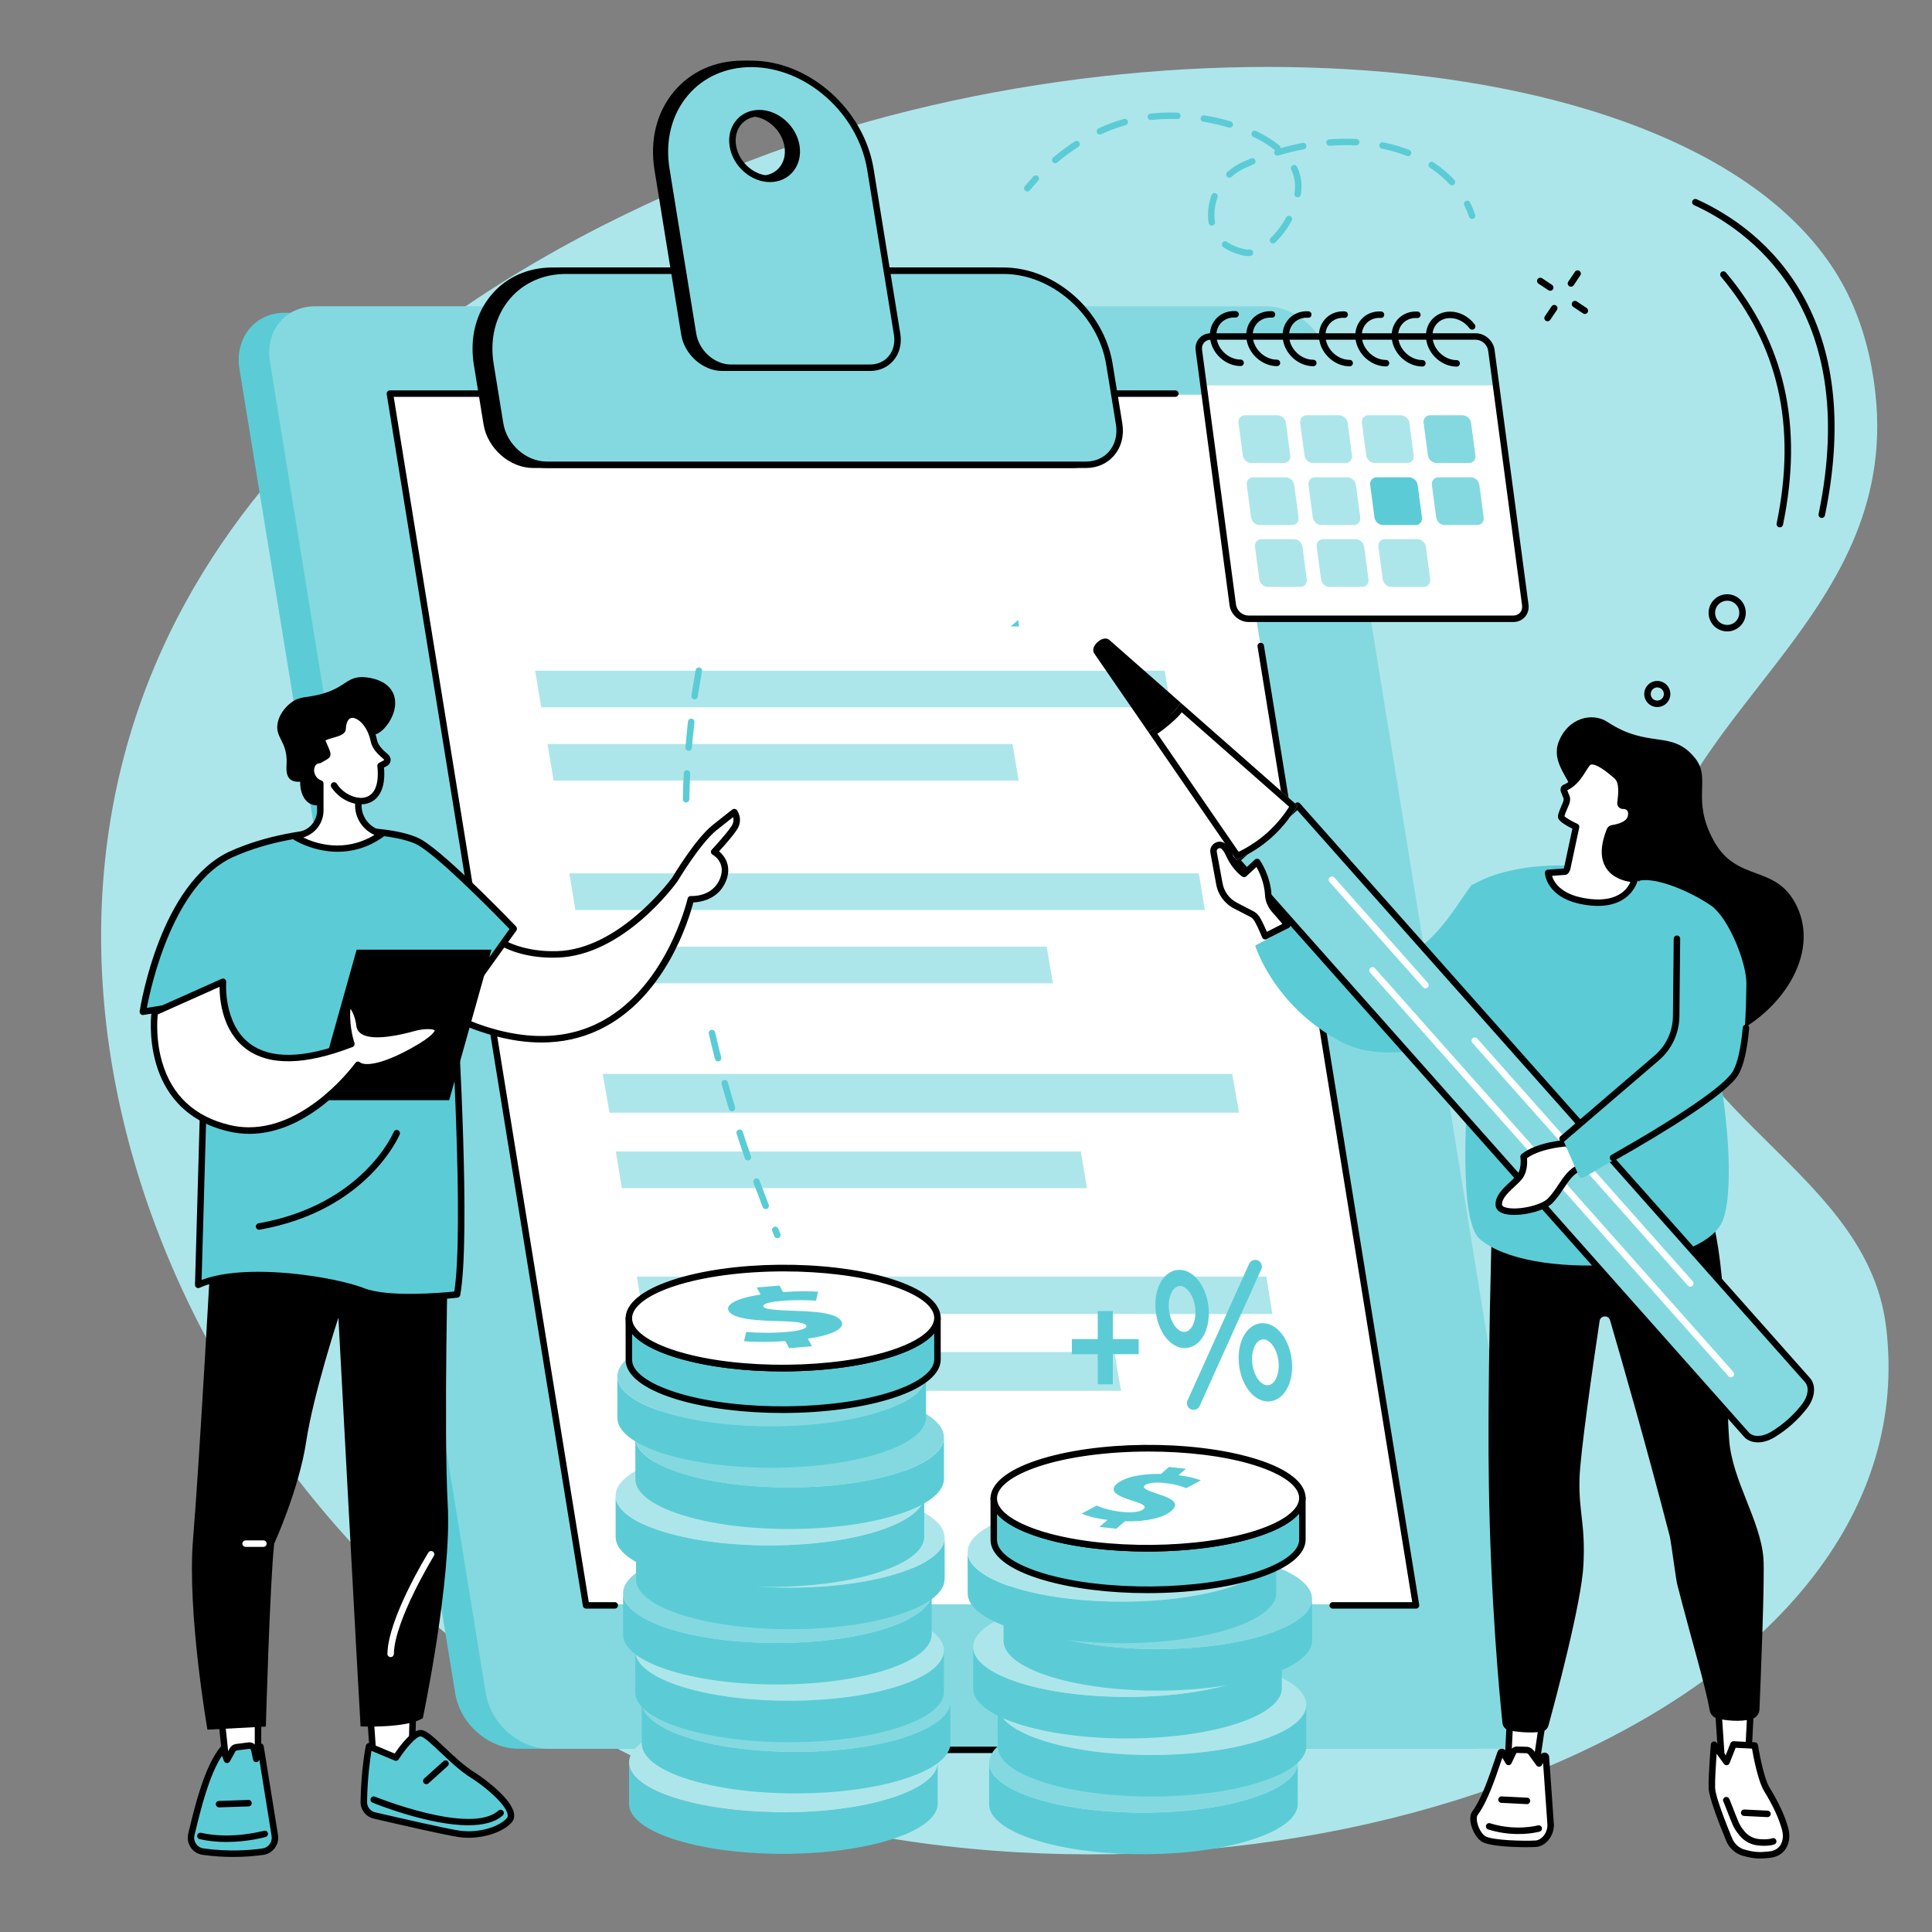 <svg xmlns="http://www.w3.org/2000/svg" xmlns:xlink="http://www.w3.org/1999/xlink" width="500" zoomAndPan="magnify" viewBox="0 0 375 375" height="500" preserveAspectRatio="xMidYMid meet" version="1.0"><rect x="0" y="0" width="375" height="375" fill="#808080" stroke="none"/><defs><clipPath id="27d41d8208"><path d="M 115.988 93.098 L 202.406 93.098 L 202.406 124.926 L 115.988 124.926 Z M 115.988 93.098 " clip-rule="nonzero"/></clipPath><clipPath id="91216f11de"><path d="M 131.902 93.098 L 186.41 93.098 C 195.199 93.098 202.324 100.223 202.324 109.012 C 202.324 117.801 195.199 124.926 186.41 124.926 L 131.902 124.926 C 123.113 124.926 115.988 117.801 115.988 109.012 C 115.988 100.223 123.113 93.098 131.902 93.098 Z M 131.902 93.098 " clip-rule="nonzero"/></clipPath></defs><path fill="#ade6ea" d="M 145.527 31.211 C 126.297 38.637 44.246 70.332 24.086 146.754 C 1.098 233.898 69.848 336.492 164.887 355.398 C 263.473 375.008 374.832 328.914 366.082 257.496 C 362.094 224.914 317.719 215.055 319.77 176.68 C 321.773 139.23 368.953 120.871 364.008 76.305 C 363.699 73.508 362.703 65.125 358.492 56.738 C 334.582 9.125 226.316 0.004 145.527 31.211 " fill-opacity="1" fill-rule="nonzero"/><path fill="#5bccd6" d="M 55.254 60.707 L 239.742 60.707 C 245.562 60.707 251.074 65.699 252.047 71.688 L 293.922 328.605 C 294.898 334.594 290.973 339.434 285.152 339.434 L 100.66 339.434 C 94.84 339.434 89.332 334.664 88.355 328.676 L 46.484 71.645 C 45.508 65.656 49.434 60.707 55.254 60.707 " fill-opacity="1" fill-rule="nonzero"/><path fill="#84d9e0" d="M 61.18 59.453 L 245.672 59.453 C 251.492 59.453 257 64.262 257.973 70.285 L 299.852 328.645 C 300.824 334.668 296.898 339.434 291.078 339.434 L 106.586 339.434 C 100.766 339.434 95.258 334.633 94.281 328.609 L 52.41 70.246 C 51.434 64.223 55.359 59.453 61.18 59.453 " fill-opacity="1" fill-rule="nonzero"/><path fill="#ffffff" d="M 113.75 311.395 L 274.855 311.395 L 236.781 76.609 L 75.68 76.609 L 113.75 311.395 " fill-opacity="1" fill-rule="nonzero"/><path fill="#ade6ea" d="M 227.238 137.293 L 105.051 137.293 L 103.871 130.18 L 226.059 130.18 L 227.238 137.293 " fill-opacity="1" fill-rule="nonzero"/><path fill="#ade6ea" d="M 197.723 151.523 L 107.449 151.523 L 106.27 144.41 L 196.543 144.41 L 197.723 151.523 " fill-opacity="1" fill-rule="nonzero"/><path fill="#ade6ea" d="M 233.867 176.633 L 111.68 176.633 L 110.5 169.52 L 232.684 169.52 L 233.867 176.633 " fill-opacity="1" fill-rule="nonzero"/><path fill="#ade6ea" d="M 204.352 190.863 L 114.074 190.863 L 112.895 183.75 L 203.168 183.75 L 204.352 190.863 " fill-opacity="1" fill-rule="nonzero"/><path fill="#ade6ea" d="M 240.492 215.973 L 118.305 215.973 L 116.984 208.441 L 239.172 208.441 L 240.492 215.973 " fill-opacity="1" fill-rule="nonzero"/><path fill="#ade6ea" d="M 210.977 230.621 L 120.703 230.621 L 119.523 223.508 L 209.793 223.508 L 210.977 230.621 " fill-opacity="1" fill-rule="nonzero"/><path fill="#ade6ea" d="M 246.977 255.051 L 124.793 255.023 L 123.613 247.781 L 245.797 247.781 L 246.977 255.051 " fill-opacity="1" fill-rule="nonzero"/><path fill="#ade6ea" d="M 217.602 269.961 L 127.328 269.961 L 126.012 262.43 L 216.281 262.43 L 217.602 269.961 " fill-opacity="1" fill-rule="nonzero"/><path fill="#5bccd6" d="M 137.176 118.379 L 147.117 118.379 L 147.633 121.586 L 133.887 121.586 L 130.168 98.449 L 133.973 98.449 L 137.176 118.379 " fill-opacity="1" fill-rule="nonzero"/><path fill="#5bccd6" d="M 151.816 113.168 C 152.102 114.938 152.668 116.32 153.523 117.32 C 154.371 118.324 155.418 118.824 156.648 118.824 C 157.883 118.824 158.762 118.316 159.285 117.297 C 159.809 116.281 159.914 114.793 159.598 112.832 C 159.32 111.094 158.746 109.719 157.875 108.699 C 157.004 107.684 155.965 107.176 154.75 107.176 C 153.555 107.176 152.691 107.676 152.148 108.676 C 151.605 109.676 151.496 111.176 151.816 113.168 Z M 148.105 112.832 C 147.836 111.148 147.91 109.629 148.324 108.281 C 148.738 106.93 149.461 105.891 150.484 105.164 C 151.512 104.438 152.766 104.074 154.25 104.074 C 156.449 104.074 158.352 104.82 159.957 106.316 C 161.566 107.809 162.625 109.789 163.133 112.262 L 163.293 113.168 C 163.562 114.863 163.5 116.375 163.098 117.711 C 162.695 119.047 161.98 120.078 160.949 120.812 C 159.918 121.543 158.648 121.906 157.148 121.906 C 154.848 121.906 152.883 121.098 151.242 119.48 C 149.605 117.867 148.566 115.715 148.137 113.023 L 148.105 112.832 " fill-opacity="1" fill-rule="nonzero"/><path fill="#5bccd6" d="M 172.996 118.809 C 173.719 118.809 174.367 118.621 174.949 118.25 C 175.523 117.883 175.922 117.383 176.141 116.758 L 175.625 113.516 L 173.652 113.516 C 172.297 113.516 171.32 113.766 170.719 114.262 C 170.117 114.762 169.891 115.465 170.035 116.375 C 170.152 117.117 170.48 117.707 171.02 118.148 C 171.559 118.59 172.215 118.809 172.996 118.809 Z M 177.461 121.59 C 177.246 121.262 177.023 120.727 176.781 119.984 C 175.824 121.266 174.504 121.906 172.816 121.906 C 171.184 121.906 169.773 121.414 168.578 120.43 C 167.391 119.441 166.676 118.227 166.445 116.773 C 166.152 114.941 166.566 113.535 167.699 112.555 C 168.832 111.574 170.594 111.086 172.992 111.086 L 175.23 111.086 L 175.051 109.957 C 174.906 109.066 174.559 108.355 174.004 107.816 C 173.441 107.285 172.684 107.016 171.723 107.016 C 170.891 107.016 170.242 107.238 169.781 107.676 C 169.32 108.117 169.145 108.672 169.254 109.352 L 165.598 109.352 C 165.449 108.41 165.602 107.527 166.062 106.707 C 166.52 105.883 167.223 105.238 168.164 104.773 C 169.109 104.309 170.207 104.074 171.457 104.074 C 173.363 104.074 174.965 104.582 176.258 105.594 C 177.559 106.605 178.367 108.027 178.691 109.859 L 179.934 117.613 C 180.184 119.164 180.59 120.398 181.148 121.316 L 181.191 121.59 L 177.461 121.59 " fill-opacity="1" fill-rule="nonzero"/><path fill="#5bccd6" d="M 185.035 104.395 L 185.457 106.379 C 186.414 104.844 187.871 104.074 189.828 104.074 C 193.215 104.074 195.27 106.125 195.988 110.227 L 197.812 121.59 L 194.156 121.59 L 192.367 110.449 C 192.195 109.359 191.84 108.551 191.309 108.023 C 190.781 107.5 190.008 107.238 188.996 107.238 C 187.523 107.238 186.535 107.941 186.039 109.352 L 188.004 121.59 L 184.352 121.59 L 181.59 104.395 L 185.035 104.395 " fill-opacity="1" fill-rule="nonzero"/><path fill="#000000" d="M 215.16 340.27 L 156.57 340.27 C 156.223 340.27 155.941 339.988 155.941 339.641 C 155.941 339.297 156.223 339.016 156.57 339.016 L 215.16 339.016 C 215.508 339.016 215.785 339.297 215.785 339.641 C 215.785 339.988 215.508 340.27 215.16 340.27 " fill-opacity="1" fill-rule="nonzero"/><path fill="#000000" d="M 119.324 312.23 L 113.75 312.23 C 113.441 312.23 113.18 312.004 113.133 311.703 L 75.059 76.5 C 75.031 76.316 75.082 76.133 75.199 75.992 C 75.32 75.855 75.496 75.773 75.68 75.773 L 228.133 75.773 C 228.48 75.773 228.762 76.055 228.762 76.402 C 228.762 76.746 228.48 77.027 228.133 77.027 L 76.418 77.027 L 114.285 310.977 L 119.324 310.977 C 119.668 310.977 119.949 311.254 119.949 311.602 C 119.949 311.949 119.668 312.23 119.324 312.23 " fill-opacity="1" fill-rule="nonzero"/><path fill="#000000" d="M 274.852 312.23 L 258.684 312.23 C 258.34 312.23 258.059 311.949 258.059 311.602 C 258.059 311.254 258.34 310.977 258.684 310.977 L 274.113 310.977 L 244.09 125.496 C 244.035 125.152 244.266 124.828 244.609 124.773 C 244.949 124.719 245.273 124.953 245.328 125.293 L 275.469 311.504 C 275.5 311.684 275.449 311.871 275.328 312.012 C 275.211 312.152 275.035 312.23 274.852 312.23 " fill-opacity="1" fill-rule="nonzero"/><path fill="#000000" d="M 103.5 90.211 L 208.184 90.211 C 212.449 90.211 215.328 86.664 214.613 82.246 L 212.738 70.711 C 211.105 60.648 201.906 52.547 192.184 52.547 L 107.246 52.547 C 97.527 52.547 90.969 60.664 92.598 70.727 L 94.477 82.266 C 95.191 86.68 99.23 90.211 103.5 90.211 " fill-opacity="1" fill-rule="nonzero"/><path fill="#000000" d="M 107.246 53.176 C 102.879 53.176 99.023 54.883 96.383 57.984 C 93.559 61.305 92.434 65.793 93.219 70.629 L 95.094 82.164 C 95.758 86.254 99.527 89.586 103.5 89.586 L 208.184 89.586 C 210 89.586 211.598 88.879 212.691 87.598 C 213.855 86.227 214.32 84.363 213.996 82.348 L 212.117 70.812 C 210.539 61.086 201.602 53.176 192.184 53.176 Z M 208.184 90.84 L 103.5 90.84 C 98.938 90.84 94.613 87.039 93.855 82.367 L 91.977 70.828 C 91.137 65.625 92.359 60.773 95.426 57.172 C 98.309 53.785 102.508 51.918 107.246 51.918 L 192.184 51.918 C 202.188 51.918 211.688 60.305 213.355 70.613 L 215.234 82.148 C 215.617 84.531 215.055 86.758 213.648 88.41 C 212.312 89.977 210.371 90.84 208.184 90.84 " fill-opacity="1" fill-rule="nonzero"/><path fill="#84d9e0" d="M 106.102 90.211 L 210.785 90.211 C 215.055 90.211 217.934 86.664 217.215 82.246 L 215.336 70.711 C 213.711 60.648 204.508 52.547 194.789 52.547 L 109.852 52.547 C 100.129 52.547 93.57 60.664 95.199 70.727 L 97.078 82.266 C 97.793 86.68 101.832 90.211 106.102 90.211 " fill-opacity="1" fill-rule="nonzero"/><path fill="#000000" d="M 109.848 53.176 C 105.484 53.176 101.625 54.883 98.984 57.984 C 96.16 61.305 95.035 65.793 95.82 70.629 L 97.695 82.164 C 98.359 86.254 102.129 89.586 106.102 89.586 L 210.785 89.586 C 212.602 89.586 214.203 88.879 215.293 87.598 C 216.457 86.227 216.922 84.363 216.594 82.348 L 214.719 70.812 C 213.145 61.086 204.199 53.176 194.789 53.176 Z M 210.785 90.84 L 106.102 90.84 C 101.539 90.84 97.215 87.039 96.457 82.367 L 94.582 70.828 C 93.738 65.625 94.961 60.773 98.027 57.172 C 100.91 53.785 105.109 51.918 109.848 51.918 L 194.789 51.918 C 204.789 51.918 214.289 60.305 215.957 70.613 L 217.836 82.148 C 218.223 84.531 217.656 86.758 216.246 88.41 C 214.914 89.977 212.977 90.84 210.785 90.84 " fill-opacity="1" fill-rule="nonzero"/><path fill="#000000" d="M 140.562 28.336 C 139.992 24.816 142.289 21.961 145.691 21.961 C 149.094 21.961 152.316 24.816 152.887 28.336 C 153.453 31.855 151.16 34.711 147.758 34.711 C 144.355 34.711 141.133 31.855 140.562 28.336 Z M 127.66 32.891 L 132.836 64.852 C 133.422 68.457 136.719 71.379 140.199 71.379 L 167.195 71.379 C 170.676 71.379 173.027 68.457 172.441 64.852 L 167.266 32.895 C 165.43 21.574 155.078 12.395 144.145 12.395 C 133.207 12.395 125.824 21.574 127.66 32.891 " fill-opacity="1" fill-rule="nonzero"/><path fill="#000000" d="M 145.691 22.59 C 144.289 22.59 143.047 23.137 142.203 24.129 C 141.289 25.199 140.926 26.66 141.184 28.238 C 141.707 31.461 144.656 34.086 147.758 34.086 C 149.16 34.086 150.402 33.539 151.246 32.543 C 152.16 31.473 152.52 30.016 152.266 28.438 C 151.742 25.215 148.793 22.59 145.691 22.59 Z M 147.758 35.34 C 144.066 35.34 140.562 32.246 139.945 28.438 C 139.629 26.492 140.09 24.676 141.246 23.316 C 142.336 22.039 143.914 21.332 145.691 21.332 C 149.383 21.332 152.887 24.434 153.504 28.238 C 153.82 30.184 153.355 32 152.203 33.359 C 151.113 34.637 149.535 35.34 147.758 35.34 Z M 128.277 32.793 L 133.457 64.75 C 133.992 68.059 137.016 70.75 140.199 70.75 L 167.195 70.75 C 168.633 70.75 169.906 70.188 170.777 69.168 C 171.715 68.066 172.086 66.57 171.824 64.953 L 166.645 32.992 C 164.863 21.98 154.766 13.027 144.141 13.027 C 139.215 13.027 134.859 14.957 131.871 18.465 C 128.668 22.23 127.391 27.316 128.277 32.793 Z M 167.195 72.004 L 140.199 72.004 C 136.43 72.004 132.848 68.84 132.219 64.953 L 127.039 32.992 C 126.094 27.148 127.469 21.699 130.914 17.652 C 134.145 13.859 138.84 11.77 144.141 11.77 C 155.355 11.77 166.008 21.199 167.883 32.793 L 173.062 64.75 C 173.383 66.738 172.91 68.598 171.73 69.98 C 170.621 71.289 169.008 72.004 167.195 72.004 " fill-opacity="1" fill-rule="nonzero"/><path fill="#84d9e0" d="M 142.246 28.336 C 141.676 24.816 143.973 21.961 147.375 21.961 C 150.777 21.961 154 24.816 154.57 28.336 C 155.141 31.855 152.844 34.711 149.441 34.711 C 146.039 34.711 142.816 31.855 142.246 28.336 Z M 129.344 32.891 L 134.52 64.852 C 135.105 68.457 138.402 71.379 141.883 71.379 L 168.879 71.379 C 172.363 71.379 174.711 68.457 174.129 64.852 L 168.949 32.895 C 167.117 21.574 156.762 12.395 145.828 12.395 C 134.887 12.395 127.508 21.574 129.344 32.891 " fill-opacity="1" fill-rule="nonzero"/><path fill="#000000" d="M 142.867 28.238 C 143.391 31.461 146.34 34.086 149.441 34.086 C 150.844 34.086 152.082 33.539 152.93 32.543 C 153.844 31.473 154.207 30.016 153.949 28.438 C 153.426 25.215 150.477 22.59 147.375 22.59 C 145.973 22.59 144.734 23.137 143.887 24.129 C 142.973 25.199 142.613 26.664 142.867 28.238 Z M 149.441 35.34 C 145.75 35.34 142.246 32.246 141.629 28.438 C 141.312 26.492 141.773 24.676 142.93 23.316 C 144.02 22.039 145.598 21.332 147.375 21.332 C 151.066 21.332 154.574 24.434 155.188 28.238 C 155.504 30.184 155.039 32 153.887 33.359 C 152.797 34.637 151.219 35.34 149.441 35.34 Z M 145.824 13.027 C 140.898 13.027 136.543 14.957 133.555 18.465 C 130.352 22.23 129.074 27.316 129.961 32.793 L 135.141 64.75 C 135.676 68.059 138.699 70.75 141.883 70.75 L 168.879 70.75 C 170.32 70.75 171.59 70.188 172.461 69.168 C 173.395 68.066 173.77 66.57 173.508 64.953 L 168.328 32.992 C 166.543 21.98 156.449 13.027 145.824 13.027 Z M 168.879 72.004 L 141.883 72.004 C 138.113 72.004 134.531 68.84 133.902 64.953 L 128.723 32.992 C 127.777 27.148 129.152 21.699 132.598 17.652 C 135.828 13.859 140.523 11.77 145.824 11.77 C 157.039 11.77 167.691 21.199 169.57 32.793 L 174.746 64.75 C 175.07 66.738 174.594 68.598 173.414 69.98 C 172.305 71.289 170.695 72.004 168.879 72.004 " fill-opacity="1" fill-rule="nonzero"/><path fill="#5bccd6" d="M 245.027 259.984 C 243.656 260.16 242.766 262.348 243.082 264.754 C 243.395 267.16 244.816 269.039 246.188 268.863 C 247.559 268.684 248.449 266.496 248.133 264.09 C 247.82 261.684 246.398 259.805 245.027 259.984 Z M 246.598 271.988 C 243.746 272.363 241.074 269.332 240.516 265.09 C 239.961 260.848 241.762 257.23 244.617 256.859 C 247.473 256.484 250.141 259.516 250.699 263.758 C 251.254 268 249.453 271.613 246.598 271.988 " fill-opacity="1" fill-rule="nonzero"/><path fill="#5bccd6" d="M 228.863 249.629 C 227.492 249.809 226.602 251.992 226.918 254.398 C 227.23 256.805 228.656 258.688 230.023 258.508 C 231.395 258.328 232.285 256.145 231.973 253.738 C 231.652 251.332 230.23 249.449 228.863 249.629 Z M 230.434 261.633 C 227.578 262.008 224.906 258.977 224.352 254.734 C 223.797 250.492 225.598 246.875 228.453 246.504 C 231.309 246.133 233.98 249.16 234.535 253.402 C 235.09 257.645 233.289 261.258 230.434 261.633 " fill-opacity="1" fill-rule="nonzero"/><path fill="#5bccd6" d="M 232.855 272.895 L 244.816 246.363 C 245.234 245.438 244.477 244.418 243.473 244.547 L 243.469 244.551 C 243.023 244.605 242.641 244.891 242.457 245.301 L 230.496 271.832 C 230.082 272.754 230.84 273.777 231.844 273.645 C 232.289 273.586 232.672 273.305 232.855 272.895 " fill-opacity="1" fill-rule="nonzero"/><path fill="#5bccd6" d="M 215.996 259.918 L 221.02 259.918 L 221.02 262.848 L 215.996 262.848 L 215.996 268.703 L 213.07 268.703 L 213.07 262.848 L 208.047 262.848 L 208.047 259.918 L 213.07 259.918 L 213.07 254.477 L 215.996 254.477 L 215.996 259.918 " fill-opacity="1" fill-rule="nonzero"/><path fill="#000000" d="M 321.68 133.426 C 321.363 133.426 321.047 133.543 320.801 133.777 C 320.555 134.016 320.41 134.328 320.406 134.672 C 320.395 135.012 320.52 135.336 320.754 135.586 C 321.238 136.094 322.051 136.117 322.562 135.633 C 323.074 135.148 323.094 134.336 322.605 133.824 C 322.355 133.559 322.02 133.426 321.68 133.426 Z M 322.992 136.086 L 323 136.086 Z M 321.68 137.238 C 321.008 137.238 320.34 136.973 319.844 136.449 C 319.379 135.961 319.133 135.316 319.148 134.641 C 319.164 133.961 319.445 133.336 319.934 132.867 C 320.949 131.906 322.555 131.945 323.52 132.961 C 324.48 133.973 324.441 135.578 323.426 136.543 C 322.938 137.008 322.309 137.238 321.68 137.238 " fill-opacity="1" fill-rule="nonzero"/><path fill="#000000" d="M 335.246 116.598 C 334.664 116.598 334.082 116.812 333.629 117.246 C 332.688 118.141 332.648 119.629 333.539 120.57 C 334.434 121.516 335.93 121.551 336.867 120.656 C 337.809 119.762 337.848 118.27 336.953 117.328 C 336.496 116.844 335.871 116.598 335.246 116.598 Z M 335.246 122.559 C 334.293 122.559 333.34 122.184 332.629 121.438 C 331.258 119.992 331.32 117.703 332.762 116.332 C 333.461 115.672 334.367 115.316 335.34 115.344 C 336.305 115.367 337.199 115.766 337.867 116.465 C 339.238 117.91 339.176 120.199 337.734 121.57 C 337.035 122.23 336.141 122.559 335.246 122.559 " fill-opacity="1" fill-rule="nonzero"/><path fill="#000000" d="M 280.793 112.059 C 280.789 112.059 280.785 112.059 280.777 112.059 C 280.43 112.047 280.156 111.762 280.168 111.414 L 280.234 109.098 C 280.242 108.75 280.535 108.48 280.879 108.492 C 281.227 108.5 281.5 108.789 281.488 109.133 L 281.422 111.449 C 281.41 111.789 281.133 112.059 280.793 112.059 " fill-opacity="1" fill-rule="nonzero"/><path fill="#000000" d="M 281.027 103.961 C 281.023 103.961 281.016 103.961 281.008 103.957 C 280.66 103.949 280.391 103.664 280.402 103.316 L 280.469 101 C 280.477 100.652 280.77 100.371 281.109 100.391 C 281.457 100.402 281.73 100.688 281.723 101.035 L 281.656 103.352 C 281.645 103.691 281.367 103.961 281.027 103.961 " fill-opacity="1" fill-rule="nonzero"/><path fill="#000000" d="M 286.152 106.969 C 286.148 106.969 286.141 106.969 286.137 106.969 L 283.824 106.918 C 283.477 106.91 283.203 106.621 283.207 106.277 C 283.219 105.93 283.52 105.664 283.852 105.664 L 286.164 105.715 C 286.512 105.727 286.785 106.012 286.777 106.359 C 286.773 106.699 286.492 106.969 286.152 106.969 " fill-opacity="1" fill-rule="nonzero"/><path fill="#000000" d="M 278.055 106.785 C 278.047 106.785 278.043 106.785 278.039 106.785 L 275.727 106.73 C 275.375 106.723 275.102 106.438 275.113 106.09 C 275.121 105.75 275.398 105.477 275.738 105.477 C 275.742 105.477 275.75 105.477 275.754 105.477 L 278.07 105.531 C 278.414 105.539 278.688 105.824 278.68 106.172 C 278.672 106.516 278.395 106.785 278.055 106.785 " fill-opacity="1" fill-rule="nonzero"/><path fill="#000000" d="M 300.379 62.359 C 300.258 62.359 300.137 62.328 300.027 62.254 C 299.742 62.059 299.664 61.668 299.859 61.383 L 301.16 59.465 C 301.352 59.18 301.742 59.102 302.031 59.297 C 302.316 59.492 302.391 59.883 302.195 60.168 L 300.898 62.086 C 300.777 62.266 300.578 62.359 300.379 62.359 " fill-opacity="1" fill-rule="nonzero"/><path fill="#000000" d="M 304.918 55.648 C 304.797 55.648 304.672 55.613 304.57 55.543 C 304.281 55.348 304.207 54.957 304.398 54.672 L 305.695 52.754 C 305.891 52.465 306.285 52.391 306.566 52.586 C 306.855 52.781 306.934 53.168 306.734 53.457 L 305.441 55.375 C 305.32 55.551 305.121 55.648 304.918 55.648 " fill-opacity="1" fill-rule="nonzero"/><path fill="#000000" d="M 307.625 60.941 C 307.508 60.941 307.383 60.91 307.277 60.836 L 305.352 59.551 C 305.062 59.355 304.988 58.969 305.18 58.68 C 305.371 58.391 305.766 58.312 306.051 58.508 L 307.977 59.793 C 308.262 59.984 308.34 60.375 308.148 60.66 C 308.027 60.844 307.828 60.941 307.625 60.941 " fill-opacity="1" fill-rule="nonzero"/><path fill="#000000" d="M 300.895 56.441 C 300.77 56.441 300.652 56.406 300.543 56.332 L 298.617 55.051 C 298.332 54.855 298.254 54.465 298.445 54.176 C 298.637 53.891 299.031 53.812 299.316 54.004 L 301.242 55.289 C 301.527 55.48 301.605 55.871 301.414 56.16 C 301.293 56.344 301.094 56.441 300.895 56.441 " fill-opacity="1" fill-rule="nonzero"/><path fill="#5bccd6" d="M 139.375 206.02 C 139.098 206.02 138.84 205.832 138.77 205.547 C 138.355 203.926 137.953 202.277 137.578 200.656 C 137.5 200.316 137.711 199.98 138.047 199.898 C 138.387 199.828 138.723 200.031 138.801 200.371 C 139.176 201.988 139.574 203.621 139.984 205.238 C 140.07 205.574 139.867 205.914 139.531 206 C 139.48 206.016 139.426 206.02 139.375 206.02 Z M 142.07 215.695 C 141.801 215.695 141.551 215.52 141.469 215.25 C 140.984 213.645 140.516 212.016 140.066 210.414 C 139.973 210.078 140.168 209.734 140.504 209.637 C 140.836 209.547 141.184 209.742 141.277 210.078 C 141.723 211.672 142.191 213.289 142.672 214.887 C 142.773 215.219 142.582 215.57 142.25 215.668 C 142.191 215.688 142.133 215.695 142.07 215.695 Z M 145.164 225.25 C 144.902 225.25 144.66 225.086 144.57 224.828 C 144.023 223.242 143.484 221.637 142.973 220.055 C 142.863 219.723 143.047 219.371 143.375 219.262 C 143.707 219.156 144.059 219.336 144.168 219.668 C 144.676 221.242 145.211 222.84 145.758 224.418 C 145.871 224.742 145.695 225.102 145.367 225.215 C 145.301 225.238 145.23 225.25 145.164 225.25 Z M 148.621 234.68 C 148.371 234.68 148.133 234.527 148.035 234.281 C 147.43 232.711 146.832 231.129 146.258 229.57 C 146.141 229.242 146.305 228.883 146.633 228.766 C 146.957 228.645 147.316 228.812 147.438 229.137 C 148.004 230.688 148.602 232.266 149.207 233.824 C 149.332 234.148 149.172 234.512 148.848 234.637 C 148.773 234.668 148.695 234.68 148.621 234.68 Z M 150.887 240.34 C 150.637 240.34 150.406 240.191 150.305 239.949 L 149.898 238.957 C 149.766 238.637 149.918 238.27 150.238 238.137 C 150.562 238.008 150.926 238.16 151.059 238.48 L 151.465 239.473 C 151.598 239.793 151.445 240.16 151.125 240.293 C 151.043 240.324 150.965 240.34 150.887 240.34 " fill-opacity="1" fill-rule="nonzero"/><path fill="#5bccd6" d="M 134.82 135.762 C 134.789 135.762 134.762 135.758 134.727 135.754 C 134.387 135.699 134.148 135.383 134.199 135.039 C 134.449 133.379 134.727 131.707 135.027 130.066 C 135.09 129.727 135.418 129.5 135.758 129.562 C 136.098 129.625 136.324 129.953 136.262 130.293 C 135.965 131.922 135.688 133.578 135.441 135.223 C 135.395 135.535 135.129 135.762 134.82 135.762 Z M 133.672 145.734 C 133.656 145.734 133.637 145.734 133.621 145.734 C 133.273 145.703 133.016 145.402 133.047 145.059 C 133.184 143.383 133.352 141.695 133.539 140.039 C 133.582 139.695 133.891 139.449 134.234 139.488 C 134.578 139.527 134.828 139.836 134.789 140.184 C 134.598 141.824 134.434 143.5 134.297 145.16 C 134.27 145.488 133.996 145.734 133.672 145.734 Z M 133.168 155.766 C 133.164 155.766 133.16 155.766 133.156 155.766 C 132.809 155.758 132.535 155.473 132.543 155.125 C 132.57 153.445 132.629 151.754 132.715 150.086 C 132.73 149.742 133.031 149.48 133.371 149.492 C 133.719 149.508 133.984 149.801 133.969 150.148 C 133.887 151.801 133.828 153.484 133.797 155.148 C 133.789 155.492 133.512 155.766 133.168 155.766 " fill-opacity="1" fill-rule="nonzero"/><path fill="#5bccd6" d="M 285.742 42.516 C 285.484 42.516 285.238 42.352 285.148 42.09 C 284.887 41.328 284.574 40.578 284.211 39.855 C 284.055 39.547 284.18 39.172 284.488 39.016 C 284.797 38.859 285.176 38.98 285.328 39.293 C 285.719 40.062 286.059 40.867 286.336 41.684 C 286.449 42.012 286.273 42.367 285.945 42.48 C 285.879 42.504 285.812 42.516 285.742 42.516 " fill-opacity="1" fill-rule="nonzero"/><path fill="#5bccd6" d="M 223.367 23.305 C 223.051 23.305 222.781 23.066 222.746 22.75 C 222.707 22.402 222.949 22.094 223.297 22.055 C 223.785 21.996 224.281 21.949 224.77 21.918 C 225.984 21.832 227.258 21.816 228.551 21.863 C 228.895 21.875 229.164 22.168 229.152 22.512 C 229.141 22.859 228.852 23.133 228.5 23.117 C 227.258 23.074 226.027 23.09 224.855 23.168 C 224.387 23.203 223.91 23.246 223.441 23.301 C 223.418 23.301 223.391 23.305 223.367 23.305 Z M 238.699 24.785 C 238.641 24.785 238.578 24.777 238.516 24.762 C 236.93 24.289 235.262 23.906 233.562 23.625 C 233.219 23.574 232.988 23.246 233.043 22.906 C 233.098 22.566 233.422 22.332 233.762 22.387 C 235.516 22.676 237.234 23.07 238.875 23.559 C 239.207 23.656 239.398 24.008 239.301 24.34 C 239.219 24.613 238.969 24.785 238.699 24.785 Z M 213.477 26.113 C 213.238 26.113 213.012 25.98 212.906 25.75 C 212.762 25.438 212.898 25.062 213.211 24.918 C 214.82 24.172 216.48 23.555 218.137 23.082 C 218.469 22.988 218.816 23.18 218.914 23.512 C 219.012 23.848 218.816 24.195 218.484 24.289 C 216.887 24.746 215.289 25.34 213.738 26.055 C 213.652 26.098 213.566 26.113 213.477 26.113 Z M 258.07 28.293 C 257.742 28.293 257.469 28.043 257.441 27.715 C 257.418 27.367 257.676 27.07 258.023 27.043 C 259.805 26.906 261.582 26.887 263.262 26.973 C 263.609 26.992 263.875 27.289 263.859 27.633 C 263.84 27.98 263.535 28.234 263.199 28.227 C 261.57 28.141 259.844 28.16 258.117 28.293 C 258.102 28.293 258.086 28.293 258.07 28.293 Z M 247.941 30.219 C 247.672 30.219 247.426 30.043 247.34 29.773 C 247.277 29.551 247.336 29.32 247.484 29.164 C 246.305 28.215 244.883 27.336 243.254 26.562 C 242.941 26.41 242.809 26.039 242.957 25.723 C 243.105 25.41 243.48 25.277 243.793 25.426 C 245.527 26.254 247.043 27.191 248.305 28.215 C 248.477 28.352 248.555 28.559 248.535 28.766 C 249.969 28.355 251.41 28.012 252.836 27.738 C 253.176 27.672 253.504 27.895 253.57 28.234 C 253.633 28.578 253.414 28.906 253.074 28.973 C 251.438 29.285 249.773 29.699 248.121 30.195 C 248.062 30.211 248 30.219 247.941 30.219 Z M 273.301 30.309 C 273.227 30.309 273.148 30.297 273.074 30.266 C 271.555 29.672 269.922 29.199 268.227 28.855 C 267.887 28.785 267.668 28.453 267.734 28.113 C 267.805 27.773 268.133 27.559 268.473 27.625 C 270.246 27.98 271.941 28.477 273.535 29.098 C 273.852 29.223 274.012 29.586 273.887 29.91 C 273.793 30.156 273.555 30.309 273.301 30.309 Z M 204.812 31.688 C 204.637 31.688 204.457 31.609 204.332 31.461 C 204.113 31.199 204.145 30.805 204.406 30.578 C 205.758 29.438 207.176 28.387 208.617 27.457 C 208.906 27.266 209.297 27.348 209.484 27.641 C 209.672 27.934 209.59 28.32 209.301 28.508 C 207.898 29.41 206.527 30.43 205.219 31.539 C 205.098 31.637 204.957 31.688 204.812 31.688 Z M 238.621 34.496 C 238.449 34.496 238.277 34.426 238.156 34.289 C 237.922 34.031 237.941 33.633 238.199 33.402 C 239.105 32.586 240.133 31.918 241.25 31.422 C 241.781 31.184 242.312 30.957 242.844 30.742 C 243.164 30.609 243.527 30.762 243.66 31.082 C 243.789 31.406 243.637 31.773 243.316 31.902 C 242.797 32.117 242.281 32.336 241.758 32.57 C 240.762 33.012 239.848 33.605 239.043 34.336 C 238.922 34.441 238.773 34.496 238.621 34.496 Z M 281.828 35.977 C 281.664 35.977 281.492 35.91 281.371 35.773 C 280.27 34.578 278.984 33.496 277.547 32.555 C 277.258 32.367 277.176 31.977 277.367 31.688 C 277.555 31.395 277.945 31.316 278.234 31.504 C 279.758 32.5 281.121 33.652 282.293 34.926 C 282.527 35.18 282.512 35.574 282.254 35.812 C 282.133 35.922 281.98 35.977 281.828 35.977 Z M 251.879 38.293 C 251.848 38.293 251.816 38.293 251.785 38.285 C 251.445 38.234 251.203 37.918 251.258 37.574 C 251.332 37.09 251.363 36.617 251.363 36.164 C 251.363 35.738 251.332 35.32 251.266 34.93 C 251.156 34.246 250.934 33.566 250.617 32.91 C 250.465 32.602 250.598 32.223 250.91 32.074 C 251.223 31.922 251.598 32.051 251.75 32.363 C 252.117 33.125 252.375 33.918 252.504 34.723 C 252.582 35.184 252.621 35.668 252.621 36.164 C 252.621 36.676 252.578 37.215 252.496 37.758 C 252.453 38.07 252.184 38.293 251.879 38.293 Z M 235.207 43.805 C 234.898 43.805 234.633 43.582 234.586 43.273 C 234.555 43.078 234.535 42.887 234.516 42.695 C 234.48 42.355 234.469 42.012 234.469 41.676 C 234.469 40.379 234.695 39.102 235.152 37.875 C 235.273 37.551 235.637 37.387 235.961 37.508 C 236.285 37.625 236.449 37.988 236.332 38.312 C 235.926 39.398 235.719 40.531 235.719 41.676 C 235.719 41.973 235.738 42.277 235.766 42.578 C 235.781 42.746 235.801 42.914 235.828 43.082 C 235.879 43.426 235.645 43.746 235.301 43.797 C 235.27 43.801 235.234 43.805 235.207 43.805 Z M 247.078 47.258 C 246.914 47.258 246.75 47.191 246.625 47.062 C 246.387 46.812 246.395 46.414 246.645 46.176 C 247.777 45.09 248.812 43.719 249.629 42.219 C 249.793 41.914 250.176 41.801 250.48 41.969 C 250.785 42.137 250.898 42.516 250.73 42.82 C 249.852 44.434 248.738 45.91 247.512 47.082 C 247.391 47.199 247.234 47.258 247.078 47.258 Z M 242.227 49.703 C 241.879 49.703 241.543 49.664 241.223 49.586 C 239.707 49.211 238.434 48.672 237.441 47.977 C 237.156 47.777 237.086 47.387 237.285 47.102 C 237.484 46.816 237.875 46.746 238.16 46.949 C 239.027 47.555 240.156 48.031 241.527 48.367 C 241.848 48.445 242.199 48.469 242.562 48.434 C 242.902 48.398 243.211 48.652 243.246 48.996 C 243.281 49.34 243.031 49.648 242.684 49.684 C 242.531 49.695 242.379 49.703 242.227 49.703 " fill-opacity="1" fill-rule="nonzero"/><path fill="#5bccd6" d="M 199.402 37.172 C 199.262 37.172 199.121 37.121 199.004 37.027 C 198.734 36.809 198.699 36.414 198.918 36.145 C 199.461 35.484 200.008 34.852 200.59 34.227 C 200.828 33.969 201.223 33.953 201.477 34.191 C 201.734 34.426 201.746 34.824 201.512 35.078 C 200.945 35.688 200.414 36.297 199.891 36.941 C 199.762 37.094 199.582 37.172 199.402 37.172 " fill-opacity="1" fill-rule="nonzero"/><path fill="#000000" d="M 353.602 100.535 C 353.562 100.535 353.516 100.531 353.477 100.523 C 353.133 100.453 352.914 100.121 352.988 99.777 C 361.34 59.387 338.863 44.391 328.809 39.816 C 328.496 39.672 328.355 39.301 328.5 38.984 C 328.645 38.668 329.016 38.531 329.332 38.676 C 335.668 41.555 344.43 47.219 350.207 57.836 C 356.332 69.09 357.68 83.289 354.219 100.035 C 354.156 100.332 353.895 100.535 353.602 100.535 " fill-opacity="1" fill-rule="nonzero"/><path fill="#000000" d="M 345.461 102.359 C 345.422 102.359 345.375 102.352 345.332 102.344 C 344.996 102.273 344.777 101.941 344.844 101.602 C 348.758 82.699 345.219 67.027 334.031 53.695 C 333.809 53.43 333.844 53.035 334.109 52.809 C 334.375 52.586 334.773 52.625 334.996 52.887 C 346.445 66.531 350.07 82.551 346.078 101.859 C 346.016 102.152 345.754 102.359 345.461 102.359 " fill-opacity="1" fill-rule="nonzero"/><path fill="#ffffff" d="M 293.176 332.25 L 292.605 343.512 L 298.031 343.453 L 299.648 332.574 L 293.176 332.25 " fill-opacity="1" fill-rule="nonzero"/><path fill="#000000" d="M 293.77 332.906 L 293.266 342.875 L 297.492 342.832 L 298.926 333.168 Z M 292.605 344.137 C 292.434 344.137 292.27 344.07 292.152 343.945 C 292.031 343.82 291.973 343.652 291.977 343.48 L 292.547 332.219 C 292.555 332.051 292.629 331.895 292.754 331.785 C 292.875 331.672 293.035 331.617 293.203 331.621 L 299.684 331.949 C 299.859 331.957 300.023 332.043 300.137 332.18 C 300.25 332.312 300.297 332.492 300.27 332.668 L 298.656 343.547 C 298.609 343.852 298.348 344.078 298.043 344.082 L 292.613 344.137 C 292.609 344.137 292.605 344.137 292.605 344.137 " fill-opacity="1" fill-rule="nonzero"/><path fill="#ffffff" d="M 298.121 357.867 C 295.906 357.992 289.82 357.871 288.125 357.027 C 286.637 356.285 285.449 353.094 286.281 351.965 C 288.355 349.141 289.918 344.141 291.25 340.242 C 291.324 340.02 291.625 339.988 291.746 340.191 L 292.812 341.992 L 293.762 339.988 C 293.91 339.766 294.152 339.629 294.418 339.617 L 296.32 339.676 C 296.754 339.66 297.203 340.102 297.441 340.512 L 298.723 342.293 L 299.551 340.934 C 299.691 340.707 300.043 340.793 300.062 341.059 L 300.988 354.27 C 300.93 356.383 299.41 357.793 298.121 357.867 " fill-opacity="1" fill-rule="nonzero"/><path fill="#000000" d="M 291.598 341.172 C 291.543 341.336 291.484 341.5 291.43 341.668 C 290.156 345.445 288.707 349.723 286.785 352.336 C 286.645 352.531 286.551 353.039 286.746 353.848 C 287.027 355.008 287.738 356.137 288.406 356.465 C 289.863 357.191 295.582 357.383 298.086 357.238 C 298.977 357.191 300.293 356.109 300.359 354.281 L 299.512 342.203 L 299.258 342.617 C 299.148 342.801 298.957 342.91 298.746 342.922 C 298.539 342.934 298.336 342.828 298.215 342.66 L 296.934 340.879 C 296.918 340.863 296.91 340.848 296.898 340.828 C 296.699 340.488 296.43 340.305 296.348 340.305 C 296.34 340.305 296.305 340.305 296.301 340.305 L 294.43 340.246 C 294.379 340.254 294.336 340.273 294.301 340.312 L 293.383 342.262 C 293.281 342.473 293.074 342.613 292.844 342.621 C 292.613 342.633 292.391 342.516 292.273 342.312 Z M 296.238 358.539 C 293.461 358.539 289.32 358.324 287.848 357.59 C 286.68 357.008 285.84 355.441 285.523 354.145 C 285.266 353.07 285.352 352.168 285.773 351.594 C 287.578 349.137 288.992 344.957 290.238 341.266 C 290.383 340.848 290.52 340.438 290.656 340.035 C 290.77 339.699 291.062 339.469 291.418 339.434 C 291.77 339.398 292.102 339.562 292.285 339.871 L 292.754 340.656 L 293.191 339.719 C 293.207 339.691 293.219 339.664 293.238 339.641 C 293.496 339.254 293.93 339.008 294.391 338.992 C 294.41 338.988 294.422 338.988 294.438 338.992 L 296.32 339.051 C 296.328 339.051 296.34 339.051 296.348 339.051 C 297.047 339.051 297.637 339.617 297.965 340.168 L 298.68 341.156 L 299.016 340.605 C 299.223 340.273 299.621 340.109 300 340.203 C 300.383 340.293 300.66 340.621 300.688 341.016 L 301.613 354.227 C 301.617 354.246 301.617 354.266 301.617 354.289 C 301.547 356.691 299.77 358.402 298.156 358.492 C 297.684 358.52 297.016 358.539 296.238 358.539 " fill-opacity="1" fill-rule="nonzero"/><path fill="#000000" d="M 294.691 355.984 C 293.039 355.984 291.016 355.777 288.855 355.094 C 288.523 354.988 288.34 354.633 288.445 354.305 C 288.551 353.973 288.906 353.793 289.234 353.895 C 294.188 355.469 298.457 354.32 298.496 354.309 C 298.828 354.215 299.18 354.41 299.27 354.746 C 299.363 355.078 299.168 355.426 298.832 355.516 C 298.723 355.551 297.098 355.984 294.691 355.984 " fill-opacity="1" fill-rule="nonzero"/><path fill="#000000" d="M 296.383 350.184 C 296.371 350.184 296.363 350.18 296.352 350.18 L 291.414 349.934 C 291.066 349.914 290.801 349.621 290.816 349.273 C 290.832 348.93 291.133 348.664 291.477 348.68 L 296.414 348.926 C 296.758 348.945 297.027 349.238 297.012 349.586 C 296.992 349.922 296.715 350.184 296.383 350.184 " fill-opacity="1" fill-rule="nonzero"/><path fill="#ffffff" d="M 333.281 328.297 L 334.195 341.957 L 339.277 342.035 L 339.953 328.637 L 333.281 328.297 " fill-opacity="1" fill-rule="nonzero"/><path fill="#000000" d="M 334.781 341.34 L 338.68 341.398 L 339.297 329.23 L 333.957 328.961 Z M 339.277 342.664 C 339.273 342.664 339.273 342.664 339.27 342.664 L 334.188 342.586 C 333.863 342.578 333.59 342.324 333.57 342 L 332.652 328.34 C 332.645 328.16 332.711 327.984 332.836 327.859 C 332.961 327.73 333.137 327.664 333.312 327.672 L 339.984 328.008 C 340.332 328.023 340.598 328.32 340.582 328.664 L 339.906 342.066 C 339.887 342.402 339.613 342.664 339.277 342.664 " fill-opacity="1" fill-rule="nonzero"/><path fill="#ffffff" d="M 332.703 338.641 C 332.703 338.641 332.195 344.652 332.273 347.09 C 332.332 348.832 334.445 354.195 335.645 357.105 C 336.137 358.301 337.238 359.262 338.363 359.578 C 340.484 360.176 341.52 360.203 343.512 359.98 C 346.191 359.684 347.141 357.289 346.473 354.918 C 345.855 352.734 344.773 350.309 342.934 347.301 C 341.598 345.117 340.598 338.805 340.598 338.805 L 336.465 338.598 L 335.121 342 L 332.703 338.641 " fill-opacity="1" fill-rule="nonzero"/><path fill="#000000" d="M 333.195 340.402 C 333.055 342.359 332.855 345.496 332.902 347.07 C 332.941 348.262 334.152 351.832 336.227 356.863 C 336.633 357.852 337.559 358.699 338.535 358.977 C 340.555 359.547 341.531 359.57 343.445 359.355 C 344.371 359.254 345.098 358.848 345.543 358.184 C 346.078 357.387 346.199 356.262 345.871 355.09 C 345.234 352.828 344.129 350.457 342.398 347.625 C 341.227 345.711 340.332 340.973 340.062 339.406 L 336.883 339.246 L 335.707 342.234 C 335.621 342.445 335.43 342.598 335.203 342.625 C 334.969 342.652 334.746 342.555 334.613 342.367 Z M 341.625 360.738 C 340.574 360.738 339.602 360.582 338.195 360.184 C 336.848 359.801 335.621 358.688 335.066 357.344 C 333.539 353.633 331.707 348.848 331.648 347.109 C 331.566 344.664 332.055 338.836 332.074 338.59 C 332.098 338.328 332.281 338.109 332.531 338.039 C 332.785 337.969 333.055 338.062 333.211 338.277 L 334.961 340.703 L 335.879 338.367 C 335.98 338.117 336.223 337.957 336.496 337.969 L 340.629 338.18 C 340.926 338.191 341.172 338.414 341.219 338.707 C 341.227 338.77 342.215 344.922 343.469 346.973 C 345.266 349.902 346.41 352.375 347.078 354.75 C 347.508 356.277 347.328 357.785 346.582 358.887 C 345.926 359.863 344.887 360.457 343.582 360.605 C 342.84 360.688 342.219 360.738 341.625 360.738 " fill-opacity="1" fill-rule="nonzero"/><path fill="#000000" d="M 334.645 349.879 Z M 334.645 349.879 Z M 342.41 358.27 C 341.727 358.27 341.129 358.195 340.84 358.145 C 339.598 357.918 338.469 357.262 337.668 356.293 C 337.059 355.562 336.617 354.879 336.352 354.27 C 335.887 353.195 335.422 351.988 335.082 351.105 C 334.859 350.531 334.633 349.938 334.555 349.781 C 334.387 349.547 334.395 349.215 334.598 348.992 C 334.832 348.734 335.227 348.715 335.488 348.945 C 335.648 349.094 335.695 349.203 336.254 350.652 C 336.59 351.527 337.051 352.723 337.504 353.77 C 337.723 354.27 338.102 354.852 338.633 355.492 C 339.25 356.234 340.113 356.734 341.066 356.91 C 341.621 357.012 343.066 357.117 343.984 356.809 C 344.316 356.699 344.672 356.879 344.781 357.207 C 344.891 357.535 344.711 357.891 344.387 358 C 343.777 358.203 343.055 358.27 342.41 358.27 " fill-opacity="1" fill-rule="nonzero"/><path fill="#000000" d="M 343.07 352.703 C 343.059 352.703 343.051 352.703 343.039 352.703 L 338.512 352.477 C 338.168 352.457 337.898 352.164 337.918 351.816 C 337.934 351.473 338.23 351.211 338.578 351.223 L 343.102 351.449 C 343.449 351.465 343.715 351.762 343.699 352.109 C 343.68 352.445 343.402 352.703 343.07 352.703 " fill-opacity="1" fill-rule="nonzero"/><path fill="#000000" d="M 290.156 219.219 C 290.156 219.219 288.605 260.684 288.984 287.75 C 289.312 311.027 291.125 329.668 291.625 334.434 C 291.703 335.156 292.238 335.746 292.953 335.879 C 294.359 336.137 296.797 336.457 299.168 336.133 C 299.828 336.043 300.375 335.574 300.551 334.934 C 301.805 330.348 306.969 311.156 307.344 303.746 C 307.75 295.711 306.41 293.625 306.578 287.07 C 306.703 282.164 309.223 264.816 310.48 256.402 C 310.645 255.297 312.195 255.191 312.508 256.262 C 314.793 264.062 319.637 280.914 324.098 298.188 C 324.328 299.07 325.305 306.57 325.527 307.441 C 328.285 318.23 330.961 326.902 331.844 331.953 C 331.988 332.77 332.617 333.422 333.426 333.594 C 334.988 333.93 337.629 334.293 340.016 333.672 C 340.871 333.445 341.477 332.672 341.512 331.785 C 341.742 326.289 342.57 305.855 342.277 302.402 C 341.652 294.992 336.277 287.465 335.641 279.598 C 335.004 271.73 335.395 252.094 333.152 240.188 C 330.906 228.281 326.004 214.789 326.004 214.789 L 290.156 219.219 " fill-opacity="1" fill-rule="nonzero"/><path fill="#000000" d="M 311.98 140.117 C 309.133 138.238 304.375 139.25 302.547 143.973 C 301.055 147.832 304.398 150.812 305.246 153.66 C 307.984 162.867 299.121 182.512 305.145 192.547 C 309.945 200.551 323.305 206.457 334.824 201.465 C 345.781 196.719 353.23 185.293 348.785 175.945 C 344.793 167.535 337.242 171.512 332.656 163.223 C 328.137 155.055 332.289 151.211 328.984 147.121 C 324.461 141.527 320.051 145.449 311.98 140.117 " fill-opacity="1" fill-rule="nonzero"/><path fill="#ffffff" d="M 327.309 236.734 C 327.219 236.734 327.129 236.715 327.043 236.676 C 319.527 233.141 317.688 225.723 317.613 225.406 C 317.535 225.07 317.742 224.734 318.082 224.652 C 318.414 224.574 318.754 224.781 318.836 225.117 C 318.852 225.188 320.625 232.27 327.578 235.539 C 327.887 235.688 328.023 236.062 327.875 236.375 C 327.77 236.602 327.543 236.734 327.309 236.734 " fill-opacity="1" fill-rule="nonzero"/><path fill="#5bccd6" d="M 286.297 171.965 C 286.18 171.66 285.777 171.602 285.578 171.859 C 282.527 175.738 276.559 187.645 266.484 186.793 C 255.875 185.895 251.488 179.383 251.488 179.383 L 243.637 183.531 C 243.637 183.531 247.062 195.023 260.062 202.098 C 273.336 209.32 295.883 196.359 295.883 196.359 L 286.297 171.965 " fill-opacity="1" fill-rule="nonzero"/><path fill="#5bccd6" d="M 285.586 171.875 C 294.207 166.688 309.629 167.121 317.301 170.633 C 330.902 176.855 338.707 226.309 334.355 236.969 C 330.383 246.703 296.562 248.773 287.172 240.441 C 283.172 236.895 284.5 215.727 285.207 207.266 C 285.422 204.695 285.527 202.117 285.531 199.535 L 285.586 171.875 " fill-opacity="1" fill-rule="nonzero"/><path fill="#84d9e0" d="M 240 166.938 L 251.855 156.367 L 350.828 267.871 C 351.879 269.059 351.656 271.152 350.23 272.984 C 348.523 275.18 346.48 277 344.105 278.441 C 342.125 279.645 340.023 279.625 338.969 278.438 L 240 166.938 " fill-opacity="1" fill-rule="nonzero"/><path fill="#000000" d="M 240.883 166.988 L 339.438 278.023 C 340.297 278.984 342.078 278.938 343.781 277.906 C 346.078 276.508 348.082 274.723 349.738 272.602 C 350.961 271.023 351.215 269.254 350.359 268.289 L 251.805 157.258 Z M 341.203 279.961 C 340.117 279.961 339.152 279.59 338.5 278.855 L 239.527 167.355 C 239.301 167.094 239.324 166.695 239.582 166.469 L 251.441 155.898 C 251.566 155.789 251.73 155.734 251.895 155.742 C 252.062 155.754 252.219 155.828 252.328 155.953 L 351.301 267.457 C 352.562 268.879 352.328 271.312 350.727 273.367 C 348.98 275.613 346.863 277.5 344.434 278.98 C 343.352 279.633 342.227 279.961 341.203 279.961 " fill-opacity="1" fill-rule="nonzero"/><path fill="#ffffff" d="M 328.082 249.742 C 327.906 249.742 327.734 249.672 327.609 249.531 L 285.781 202.406 C 285.551 202.145 285.574 201.75 285.832 201.52 C 286.094 201.289 286.488 201.312 286.719 201.57 L 328.551 248.699 C 328.781 248.961 328.758 249.355 328.496 249.586 C 328.379 249.691 328.23 249.742 328.082 249.742 " fill-opacity="1" fill-rule="nonzero"/><path fill="#ffffff" d="M 276.684 191.84 C 276.512 191.84 276.34 191.77 276.215 191.625 L 258.059 171.176 C 257.832 170.914 257.852 170.516 258.113 170.285 C 258.371 170.055 258.766 170.078 259 170.34 L 277.156 190.793 C 277.387 191.055 277.359 191.453 277.102 191.68 C 276.98 191.785 276.836 191.84 276.684 191.84 " fill-opacity="1" fill-rule="nonzero"/><path fill="#ffffff" d="M 335.965 267.344 C 335.793 267.344 335.621 267.273 335.496 267.133 L 265.941 188.773 C 265.711 188.512 265.734 188.117 265.992 187.887 C 266.254 187.652 266.652 187.68 266.883 187.938 L 336.438 266.297 C 336.664 266.559 336.641 266.957 336.383 267.184 C 336.262 267.293 336.113 267.344 335.965 267.344 " fill-opacity="1" fill-rule="nonzero"/><path fill="#ffffff" d="M 222.852 142.027 L 222.863 142.043 C 224.105 141.395 225.668 140.137 226.754 139.172 C 227.844 138.199 228.395 137.574 229.184 136.41 L 251.844 156.355 C 249.031 161.16 245.078 164.684 239.984 166.922 L 222.852 142.027 " fill-opacity="1" fill-rule="nonzero"/><path fill="#000000" d="M 229.184 136.41 C 228.395 137.574 227.844 138.199 226.754 139.172 C 225.668 140.137 224.105 141.395 222.863 142.043 L 222.852 142.027 L 239.984 166.922 C 245.078 164.684 249.031 161.16 251.844 156.355 Z M 229.387 138.262 L 250.223 156.602 C 247.781 160.422 244.488 163.352 240.418 165.34 L 224.648 142.426 C 225.871 141.602 227.047 140.59 227.59 140.105 C 228.352 139.43 228.879 138.898 229.387 138.262 " fill-opacity="1" fill-rule="nonzero"/><path fill="#000000" d="M 226.375 139.625 C 225.289 140.594 224.105 141.395 222.863 142.043 L 212.387 126.824 C 211.465 125.484 214.098 123.137 215.32 124.211 L 229.184 136.41 C 228.395 137.574 227.461 138.656 226.375 139.625 " fill-opacity="1" fill-rule="nonzero"/><path fill="#ffffff" d="M 304.055 221.891 C 304.055 221.891 298.617 222.203 295.727 224.508 C 295.727 224.508 296.102 226.762 295.07 228.27 C 294.039 229.777 290.754 231.66 290.922 233.906 C 291.09 236.156 298.816 235.133 300.867 233.09 C 302.922 231.051 304.109 227.621 306.504 226.75 C 308.902 225.883 304.055 221.891 304.055 221.891 " fill-opacity="1" fill-rule="nonzero"/><path fill="#000000" d="M 296.391 224.793 C 296.457 225.562 296.488 227.309 295.586 228.625 C 295.211 229.176 294.609 229.73 293.973 230.32 C 292.793 231.41 291.453 232.645 291.547 233.863 C 291.562 234.07 291.84 234.219 292.074 234.305 C 294.07 235.051 298.988 234.074 300.426 232.645 C 301.16 231.914 301.805 230.953 302.43 230.027 C 303.5 228.426 304.613 226.773 306.289 226.16 C 306.523 226.078 306.535 226 306.539 225.977 C 306.645 225.363 305.262 223.746 303.844 222.539 C 302.82 222.629 298.801 223.078 296.391 224.793 Z M 293.926 235.816 C 293.047 235.816 292.246 235.711 291.633 235.48 C 290.535 235.074 290.32 234.348 290.293 233.953 C 290.156 232.133 291.73 230.68 293.121 229.395 C 293.703 228.859 294.254 228.348 294.551 227.918 C 295.422 226.641 295.109 224.629 295.105 224.609 C 295.07 224.387 295.16 224.16 295.336 224.016 C 298.348 221.617 303.785 221.281 304.016 221.266 C 304.172 221.254 304.328 221.309 304.449 221.41 C 305.305 222.109 308.062 224.523 307.773 226.188 C 307.711 226.562 307.477 227.066 306.719 227.344 C 305.426 227.812 304.477 229.227 303.469 230.727 C 302.816 231.707 302.137 232.715 301.312 233.535 C 299.973 234.867 296.574 235.816 293.926 235.816 " fill-opacity="1" fill-rule="nonzero"/><path fill="#5bccd6" d="M 318.18 170.934 L 325.344 197.254 C 325.312 200.363 323.941 203.309 321.578 205.336 L 303.297 221.02 L 306.434 228.18 C 306.602 228.57 307.074 228.73 307.445 228.52 C 311.668 226.113 333.871 213.32 336.867 208.289 C 338.707 205.195 338.895 196.543 338.973 190.969 C 339.031 186.84 335.512 178.18 332.145 175.793 C 327.965 172.941 321.469 170.238 318.18 170.934 " fill-opacity="1" fill-rule="nonzero"/><path fill="#000000" d="M 303.297 221.648 C 303.121 221.648 302.945 221.574 302.82 221.426 C 302.594 221.164 302.625 220.766 302.887 220.543 L 321.172 204.859 C 323.395 202.953 324.688 200.176 324.715 197.246 L 324.867 182.203 C 324.871 181.859 325.152 181.582 325.496 181.582 C 325.5 181.582 325.5 181.582 325.5 181.582 C 325.848 181.586 326.129 181.867 326.121 182.215 L 325.973 197.262 C 325.938 200.551 324.484 203.668 321.988 205.812 L 303.703 221.496 C 303.586 221.598 303.441 221.648 303.297 221.648 " fill-opacity="1" fill-rule="nonzero"/><path fill="#000000" d="M 313.078 225.348 C 312.863 225.348 312.648 225.23 312.535 225.027 C 312.363 224.727 312.469 224.344 312.773 224.172 C 326.117 216.602 334.703 210.695 336.328 207.969 C 337.234 206.441 337.887 203.582 338.27 199.457 C 338.301 199.109 338.613 198.855 338.953 198.887 C 339.297 198.922 339.551 199.227 339.52 199.57 C 339.121 203.883 338.41 206.926 337.406 208.609 C 335.156 212.395 323.102 219.754 313.391 225.266 C 313.293 225.32 313.184 225.348 313.078 225.348 " fill-opacity="1" fill-rule="nonzero"/><path fill="#ffffff" d="M 315.035 156.395 C 314.742 156.41 314.504 156.16 314.535 155.863 C 314.688 154.453 315.137 151.809 313.789 150.617 C 312.059 149.098 309.18 146.785 308.062 148.199 C 307.082 149.441 306.094 151.957 303.73 152.898 C 303.504 152.984 303.484 153.312 303.582 153.531 L 304.078 154.789 C 304.191 155.039 304.094 155.613 303.988 155.867 C 303.66 156.652 302.902 158.285 303.047 158.625 C 303.332 159.293 305.918 160.484 305.918 160.484 L 304.207 168.465 C 304.145 168.77 303.941 169.27 303.645 169.191 L 300.492 169.43 C 300.492 169.43 300.688 173.754 307.391 174.945 C 316.148 176.508 317.301 170.633 317.301 170.633 C 317.301 170.633 308.738 170.496 312.469 161.16 C 312.551 160.953 312.734 160.809 312.953 160.773 C 313.785 160.648 316.09 160.195 316.527 158.711 C 316.992 157.137 316.051 156.352 315.035 156.395 " fill-opacity="1" fill-rule="nonzero"/><path fill="#000000" d="M 315.035 156.395 L 315.039 156.395 Z M 301.242 170.004 C 301.578 171.129 302.832 173.496 307.5 174.328 C 313.863 175.465 315.879 172.562 316.465 171.184 C 315.262 171.008 313.051 170.434 311.797 168.551 C 310.57 166.707 310.602 164.141 311.883 160.926 C 312.047 160.516 312.422 160.219 312.859 160.152 C 314.555 159.895 315.703 159.293 315.922 158.531 C 316.078 158.016 316.047 157.598 315.84 157.336 C 315.676 157.121 315.395 157.008 315.062 157.023 C 314.73 157.031 314.426 156.91 314.203 156.676 C 313.984 156.441 313.875 156.117 313.91 155.793 L 313.957 155.395 C 314.105 154.109 314.359 151.957 313.375 151.094 C 310.73 148.762 309.496 148.34 308.934 148.391 C 308.766 148.406 308.652 148.465 308.555 148.59 C 308.328 148.871 308.09 149.258 307.832 149.66 C 307.062 150.895 306.016 152.559 304.199 153.379 L 304.664 154.559 C 304.879 155.023 304.691 155.809 304.566 156.109 C 304.516 156.234 304.453 156.379 304.387 156.531 C 304.184 156.996 303.734 158.043 303.664 158.43 C 303.93 158.723 305.055 159.395 306.18 159.918 C 306.445 160.039 306.59 160.332 306.531 160.617 L 304.824 168.594 C 304.77 168.836 304.602 169.422 304.172 169.691 C 304 169.801 303.805 169.844 303.621 169.824 Z M 310.152 175.836 C 309.289 175.836 308.336 175.754 307.281 175.562 C 300.164 174.297 299.875 169.656 299.863 169.457 C 299.848 169.117 300.105 168.828 300.445 168.801 L 303.516 168.574 C 303.547 168.512 303.574 168.422 303.598 168.332 L 305.199 160.84 C 304.152 160.328 302.762 159.543 302.473 158.875 C 302.273 158.414 302.488 157.758 303.234 156.035 C 303.297 155.883 303.359 155.742 303.406 155.625 C 303.469 155.477 303.52 155.129 303.496 155.02 L 303 153.762 C 302.875 153.488 302.863 153.133 302.98 152.84 C 303.078 152.594 303.262 152.406 303.5 152.312 C 305.082 151.688 306.02 150.195 306.77 148.996 C 307.047 148.559 307.305 148.148 307.57 147.812 C 307.879 147.418 308.312 147.188 308.82 147.141 C 310.059 147.027 311.707 147.957 314.203 150.148 C 315.684 151.449 315.379 154.008 315.203 155.543 L 315.176 155.77 C 315.852 155.781 316.445 156.066 316.832 156.562 C 317.293 157.148 317.398 157.977 317.129 158.891 C 316.621 160.605 314.352 161.199 313.047 161.395 C 311.93 164.203 311.859 166.379 312.844 167.852 C 314.223 169.93 317.281 170.004 317.309 170.004 C 317.496 170.008 317.672 170.09 317.789 170.234 C 317.906 170.379 317.953 170.57 317.918 170.754 C 317.906 170.809 316.836 175.836 310.152 175.836 " fill-opacity="1" fill-rule="nonzero"/><path fill="#ffffff" d="M 235.566 165.492 L 236.668 171.477 C 236.977 173.344 238.164 174.957 239.859 175.805 L 243.016 177.441 C 243.539 177.711 243.891 178.184 244.176 178.699 C 244.812 179.855 245.574 181.727 245.574 181.727 L 249.895 179.539 C 249.895 179.539 248.238 177.527 247.609 176.867 C 246.812 176.02 246.23 174.938 246.172 173.773 C 245.98 170.074 244.004 167.301 244.004 167.301 L 241.484 169.629 C 241.484 169.629 239.762 168.562 238.512 165.773 C 238.207 165.094 237.871 164.625 237.539 164.312 C 236.676 163.508 235.293 164.348 235.566 165.492 " fill-opacity="1" fill-rule="nonzero"/><path fill="#000000" d="M 236.75 164.621 C 236.613 164.621 236.504 164.676 236.457 164.703 C 236.273 164.812 236.102 165.039 236.176 165.348 C 236.18 165.359 236.18 165.367 236.184 165.379 L 237.285 171.363 C 237.562 173.039 238.629 174.488 240.141 175.246 L 243.301 176.883 C 244.039 177.262 244.469 177.93 244.727 178.395 C 245.145 179.156 245.609 180.203 245.895 180.863 L 248.91 179.336 C 248.371 178.691 247.547 177.711 247.156 177.297 C 246.18 176.266 245.609 175.027 245.547 173.809 C 245.418 171.316 244.43 169.258 243.871 168.277 L 241.91 170.09 C 241.703 170.281 241.395 170.309 241.152 170.164 C 241.078 170.113 239.254 168.961 237.941 166.031 C 237.695 165.48 237.414 165.055 237.109 164.773 C 236.988 164.66 236.859 164.621 236.75 164.621 Z M 245.574 182.355 C 245.5 182.355 245.426 182.34 245.355 182.312 C 245.191 182.254 245.059 182.125 244.992 181.961 C 244.984 181.945 244.238 180.109 243.625 179.004 C 243.34 178.48 243.062 178.172 242.727 177.996 L 239.57 176.363 C 237.711 175.43 236.391 173.641 236.047 171.578 L 234.953 165.621 C 234.77 164.832 235.121 164.031 235.828 163.617 C 236.531 163.207 237.375 163.301 237.969 163.855 C 238.395 164.254 238.77 164.812 239.086 165.52 C 239.891 167.316 240.91 168.352 241.445 168.809 L 243.578 166.84 C 243.711 166.715 243.891 166.66 244.07 166.676 C 244.25 166.695 244.414 166.789 244.516 166.938 C 244.602 167.055 246.602 169.906 246.801 173.742 C 246.848 174.664 247.297 175.621 248.066 176.434 C 248.699 177.105 250.312 179.059 250.379 179.141 C 250.5 179.285 250.551 179.48 250.512 179.668 C 250.469 179.855 250.348 180.016 250.18 180.098 L 245.855 182.285 C 245.77 182.332 245.672 182.355 245.574 182.355 " fill-opacity="1" fill-rule="nonzero"/><path fill="#ffffff" d="M 43.023 333.945 L 43.973 342.973 L 50.078 343.691 L 50.078 332.984 L 43.023 333.945 " fill-opacity="1" fill-rule="nonzero"/><path fill="#000000" d="M 44.547 342.41 L 49.449 342.984 L 49.449 333.703 L 43.715 334.484 Z M 50.078 344.32 C 50.055 344.32 50.031 344.316 50.004 344.312 L 43.898 343.598 C 43.609 343.566 43.379 343.332 43.348 343.039 L 42.402 334.012 C 42.367 333.672 42.605 333.367 42.941 333.32 L 49.992 332.363 C 50.172 332.336 50.355 332.391 50.492 332.512 C 50.629 332.633 50.707 332.801 50.707 332.984 L 50.707 343.691 C 50.707 343.871 50.629 344.039 50.496 344.16 C 50.379 344.262 50.23 344.32 50.078 344.32 " fill-opacity="1" fill-rule="nonzero"/><path fill="#5bccd6" d="M 51.039 359.41 C 48.496 359.766 44.324 360.082 39.426 359.402 C 37.82 359.184 36.758 357.625 37.145 356.051 C 38.223 351.668 40.082 343.352 43.27 339.5 L 44.062 341.59 L 45.156 339.621 C 45.305 339.352 45.574 339.168 45.883 339.133 L 48.277 338.824 C 48.777 338.766 49.242 339.094 49.348 339.586 L 49.73 341.402 L 50.566 339.023 L 53.352 356.352 C 53.547 357.832 52.52 359.199 51.039 359.41 " fill-opacity="1" fill-rule="nonzero"/><path fill="#000000" d="M 43.09 340.797 C 40.59 344.535 38.98 351.16 37.984 355.254 L 37.754 356.203 C 37.609 356.785 37.715 357.379 38.055 357.875 C 38.387 358.371 38.918 358.699 39.512 358.781 C 44.293 359.441 48.371 359.148 50.953 358.789 C 52.082 358.629 52.879 357.574 52.73 356.434 L 50.34 341.562 L 50.32 341.609 C 50.227 341.875 49.965 342.047 49.688 342.027 C 49.406 342.012 49.172 341.805 49.113 341.531 L 48.734 339.719 C 48.695 339.547 48.531 339.426 48.355 339.449 L 45.961 339.754 C 45.852 339.766 45.758 339.832 45.703 339.926 L 44.609 341.895 C 44.492 342.109 44.258 342.234 44.016 342.215 C 43.773 342.199 43.562 342.039 43.473 341.812 Z M 45.27 360.434 C 43.473 360.434 41.473 360.32 39.34 360.023 C 38.395 359.895 37.547 359.371 37.016 358.582 C 36.484 357.801 36.309 356.82 36.535 355.902 L 36.766 354.953 C 37.871 350.41 39.723 342.801 42.785 339.098 C 42.93 338.926 43.152 338.844 43.371 338.879 C 43.594 338.918 43.777 339.066 43.855 339.277 L 44.168 340.102 L 44.605 339.316 C 44.852 338.875 45.301 338.574 45.801 338.508 L 48.199 338.203 C 48.906 338.117 49.578 338.512 49.859 339.141 L 49.973 338.816 C 50.066 338.543 50.332 338.371 50.621 338.395 C 50.906 338.422 51.141 338.641 51.184 338.922 L 53.973 356.254 C 54.215 358.09 52.938 359.773 51.129 360.031 C 49.621 360.242 47.617 360.434 45.27 360.434 " fill-opacity="1" fill-rule="nonzero"/><path fill="#000000" d="M 43.965 357.527 C 42.32 357.527 40.535 357.379 38.762 356.973 C 38.422 356.898 38.211 356.562 38.289 356.227 C 38.363 355.887 38.703 355.676 39.039 355.75 C 44.957 357.098 51.148 355.367 51.211 355.348 C 51.543 355.254 51.891 355.445 51.984 355.777 C 52.082 356.113 51.887 356.461 51.555 356.555 C 51.363 356.609 48.09 357.527 43.965 357.527 " fill-opacity="1" fill-rule="nonzero"/><path fill="#000000" d="M 42.508 350.812 C 42.172 350.812 41.895 350.543 41.883 350.203 C 41.871 349.859 42.145 349.57 42.488 349.559 L 48.211 349.367 C 48.551 349.34 48.848 349.629 48.859 349.977 C 48.871 350.32 48.602 350.613 48.254 350.625 L 42.531 350.812 C 42.523 350.812 42.516 350.812 42.508 350.812 " fill-opacity="1" fill-rule="nonzero"/><path fill="#ffffff" d="M 71.621 329.137 L 72.535 342.312 L 79.883 342.312 L 80.227 329.137 L 71.621 329.137 " fill-opacity="1" fill-rule="nonzero"/><path fill="#000000" d="M 73.121 341.688 L 79.27 341.688 L 79.582 329.766 L 72.293 329.766 Z M 79.883 342.941 L 72.535 342.941 C 72.207 342.941 71.934 342.688 71.91 342.359 L 70.996 329.18 C 70.984 329.008 71.043 328.836 71.164 328.711 C 71.281 328.582 71.449 328.512 71.621 328.512 L 80.227 328.512 C 80.395 328.512 80.555 328.578 80.676 328.699 C 80.793 328.82 80.855 328.984 80.852 329.152 L 80.512 342.328 C 80.5 342.672 80.223 342.941 79.883 342.941 " fill-opacity="1" fill-rule="nonzero"/><path fill="#5bccd6" d="M 70.617 349.754 C 70.598 351 71.449 352.094 72.664 352.375 C 76.887 353.359 86.402 355.547 89.117 355.953 C 92.637 356.477 96.969 355.398 98.828 353.336 C 100.688 351.277 94.66 346.355 91.801 344.566 C 87.551 341.91 83.465 336.652 81.754 336.418 C 80.043 336.18 76.848 341.148 76.848 341.148 L 71.621 338.953 C 71.621 338.953 70.711 343.43 70.617 349.754 " fill-opacity="1" fill-rule="nonzero"/><path fill="#000000" d="M 70.617 349.754 L 70.621 349.754 Z M 72.102 339.836 C 71.848 341.359 71.316 345.062 71.246 349.762 C 71.23 350.707 71.887 351.551 72.809 351.766 C 76.84 352.703 86.508 354.93 89.207 355.328 C 92.598 355.832 96.703 354.75 98.363 352.918 C 98.461 352.805 98.59 352.613 98.539 352.23 C 98.27 350.297 94.258 346.848 91.465 345.098 C 89.293 343.742 87.23 341.781 85.406 340.051 C 83.891 338.617 82.328 337.129 81.668 337.039 C 80.879 336.93 78.812 339.254 77.375 341.488 C 77.207 341.746 76.883 341.844 76.602 341.727 Z M 90.945 356.711 C 90.297 356.711 89.648 356.664 89.023 356.574 C 86.375 356.18 77.547 354.156 72.523 352.988 C 71.031 352.641 69.965 351.277 69.988 349.742 C 70.082 343.438 70.969 339.016 71.008 338.828 C 71.043 338.645 71.164 338.488 71.328 338.398 C 71.496 338.312 71.691 338.305 71.863 338.375 L 76.609 340.367 C 77.652 338.812 80.07 335.559 81.84 335.793 C 82.848 335.934 84.117 337.098 86.27 339.145 C 88.051 340.832 90.066 342.742 92.133 344.035 C 93.988 345.199 99.379 349.164 99.781 352.055 C 99.871 352.715 99.703 353.305 99.293 353.758 C 97.672 355.551 94.254 356.711 90.945 356.711 " fill-opacity="1" fill-rule="nonzero"/><path fill="#000000" d="M 90.887 354.281 C 83.164 354.281 72.883 350.129 72.301 349.891 C 71.977 349.762 71.824 349.395 71.953 349.074 C 72.086 348.754 72.453 348.598 72.773 348.73 C 72.961 348.805 91.398 356.258 96.746 351.43 C 97.004 351.199 97.402 351.219 97.633 351.477 C 97.863 351.734 97.844 352.129 97.586 352.363 C 96.039 353.762 93.621 354.281 90.887 354.281 " fill-opacity="1" fill-rule="nonzero"/><path fill="#000000" d="M 82.742 346.312 C 82.57 346.312 82.398 346.242 82.277 346.105 C 82.043 345.848 82.066 345.453 82.32 345.219 L 86.059 341.848 C 86.316 341.617 86.715 341.637 86.945 341.895 C 87.176 342.152 87.156 342.547 86.898 342.781 L 83.164 346.152 C 83.043 346.258 82.891 346.312 82.742 346.312 " fill-opacity="1" fill-rule="nonzero"/><path fill="#000000" d="M 40.941 243.238 C 40.941 243.238 38.668 284.43 37.477 298.648 C 36.281 312.867 40.262 335.723 40.262 335.723 L 51.602 335.129 C 51.602 335.129 52.375 307.336 53.219 299.621 C 53.219 299.621 58.008 289.156 59.43 279.824 C 60.848 270.496 65.684 255.758 65.684 255.758 C 65.684 255.758 69.613 329.32 69.988 335.102 C 69.988 335.102 78.883 335.496 82.07 333.492 C 82.07 333.492 87.719 306.668 86.906 292.074 C 86.098 277.48 86.988 241.219 86.988 241.219 L 40.941 243.238 " fill-opacity="1" fill-rule="nonzero"/><path fill="#ffffff" d="M 51.133 300.246 L 47.664 300.246 C 47.32 300.246 47.039 299.965 47.039 299.617 C 47.039 299.27 47.32 298.992 47.664 298.992 L 51.133 298.992 C 51.477 298.992 51.758 299.27 51.758 299.617 C 51.758 299.965 51.477 300.246 51.133 300.246 " fill-opacity="1" fill-rule="nonzero"/><path fill="#ffffff" d="M 75.824 321.641 C 75.82 321.641 75.816 321.641 75.812 321.641 C 75.465 321.633 75.188 321.348 75.195 321.004 C 75.32 314.125 82.824 301.871 83.141 301.352 C 83.324 301.059 83.711 300.965 84.004 301.148 C 84.301 301.328 84.395 301.715 84.211 302.012 C 84.133 302.137 76.57 314.492 76.449 321.023 C 76.445 321.367 76.164 321.641 75.824 321.641 " fill-opacity="1" fill-rule="nonzero"/><path fill="#ffffff" d="M 90.578 177.359 C 91.402 177.293 95.453 185.594 108.133 185.242 C 120.816 184.898 130.988 170.707 130.988 170.707 C 130.988 170.707 135.367 163.324 138.691 160.652 C 142.016 157.98 142.535 157.633 142.535 157.633 C 142.535 157.633 143.578 159.02 142.535 160.652 C 141.496 162.285 138.617 165.344 138.617 165.344 C 138.617 165.344 141.785 167.082 140.355 170.707 C 138.715 174.875 134.082 174.539 134.082 174.539 C 134.082 174.539 124.68 216.164 85.824 196.387 L 90.578 177.359 " fill-opacity="1" fill-rule="nonzero"/><path fill="#000000" d="M 86.555 196.051 C 97.789 201.664 107.574 202.59 115.645 198.805 C 129.262 192.41 133.43 174.582 133.469 174.402 C 133.539 174.098 133.812 173.891 134.125 173.914 C 134.293 173.926 138.324 174.152 139.773 170.477 C 140.984 167.402 138.426 165.953 138.316 165.891 C 138.145 165.801 138.027 165.633 137.996 165.441 C 137.969 165.25 138.027 165.051 138.16 164.91 C 138.188 164.883 141.008 161.879 142.008 160.312 C 142.438 159.637 142.414 159.02 142.297 158.594 C 141.773 159 140.809 159.758 139.086 161.141 C 135.887 163.711 131.57 170.953 131.527 171.027 C 131.52 171.043 131.508 171.059 131.5 171.07 C 131.074 171.664 120.996 185.52 108.152 185.871 C 97.809 186.172 93.094 180.902 91.082 178.66 C 91.035 178.605 90.988 178.551 90.938 178.5 Z M 105.094 202.348 C 99.145 202.348 92.609 200.543 85.539 196.945 C 85.277 196.812 85.145 196.516 85.215 196.23 L 89.969 177.207 C 90.031 176.941 90.258 176.754 90.527 176.734 C 91.008 176.691 91.324 177.047 92.02 177.82 C 93.914 179.934 98.352 184.875 108.117 184.617 C 120.125 184.285 130.02 170.969 130.465 170.359 C 130.797 169.805 134.988 162.82 138.297 160.164 C 141.602 157.508 142.164 157.125 142.184 157.109 C 142.461 156.926 142.836 156.984 143.039 157.254 C 143.09 157.324 144.324 159.012 143.066 160.992 C 142.262 162.254 140.449 164.277 139.57 165.238 C 140.754 166.211 142.027 168.188 140.941 170.938 C 139.496 174.598 135.934 175.109 134.574 175.164 C 133.797 178.191 129.223 193.816 116.176 199.941 C 112.758 201.543 109.059 202.348 105.094 202.348 " fill-opacity="1" fill-rule="nonzero"/><path fill="#5bccd6" d="M 27.73 196.387 C 27.73 196.387 31.535 171.824 44.977 165.781 C 58.422 159.738 76.609 160.578 81.625 163.594 C 86.641 166.613 99.715 180.258 99.715 180.258 L 88.16 196.387 C 88.16 196.387 90.801 239.797 88.715 251.258 C 88.715 251.258 75.863 252.758 70.414 250.609 C 64.965 248.461 47.043 245.457 38.477 249.391 L 40.031 194.43 L 27.73 196.387 " fill-opacity="1" fill-rule="nonzero"/><path fill="#000000" d="M 50.117 246.852 C 58.289 246.852 67.109 248.633 70.645 250.027 C 75.312 251.863 85.836 250.922 88.176 250.684 C 90.078 238.762 87.562 196.852 87.535 196.422 C 87.527 196.281 87.566 196.137 87.652 196.02 L 98.898 180.316 C 96.758 178.105 85.727 166.797 81.301 164.133 C 76.629 161.32 58.609 160.344 45.234 166.355 C 33.656 171.559 29.328 191.27 28.5 195.625 L 39.934 193.809 C 40.117 193.777 40.309 193.832 40.449 193.957 C 40.59 194.082 40.664 194.262 40.66 194.449 L 39.133 248.438 C 42.148 247.289 46.055 246.852 50.117 246.852 Z M 79.66 252.398 C 76.211 252.398 72.555 252.129 70.184 251.191 C 64.57 248.984 46.871 246.227 38.738 249.961 C 38.543 250.051 38.312 250.035 38.129 249.914 C 37.949 249.797 37.844 249.59 37.848 249.375 L 39.383 195.168 L 27.828 197.004 C 27.629 197.039 27.43 196.973 27.285 196.828 C 27.145 196.688 27.078 196.488 27.109 196.289 C 27.266 195.273 31.121 171.32 44.723 165.207 C 58.047 159.219 76.492 159.773 81.949 163.059 C 86.98 166.086 99.633 179.266 100.168 179.824 C 100.375 180.043 100.398 180.379 100.223 180.625 L 88.801 196.57 C 89.027 200.309 91.355 240.266 89.332 251.371 C 89.281 251.641 89.062 251.848 88.789 251.879 C 88.484 251.918 84.258 252.398 79.66 252.398 " fill-opacity="1" fill-rule="nonzero"/><path fill="#000000" d="M 50.285 238.691 C 49.984 238.691 49.723 238.477 49.668 238.172 C 49.605 237.832 49.836 237.508 50.176 237.445 C 70.438 233.863 76.359 219.859 76.418 219.719 C 76.547 219.395 76.914 219.242 77.234 219.375 C 77.559 219.504 77.711 219.867 77.582 220.191 C 77.523 220.336 71.371 234.977 50.395 238.684 C 50.359 238.688 50.32 238.691 50.285 238.691 " fill-opacity="1" fill-rule="nonzero"/><path fill="#000000" d="M 87.188 213.551 L 61.027 213.551 L 69.223 184.332 L 95.383 184.332 L 87.188 213.551 " fill-opacity="1" fill-rule="nonzero"/><path fill="#ffffff" d="M 30.035 196.48 L 43.277 190.562 C 43.277 190.562 41.41 212.992 68.199 202.637 C 68.199 202.637 67.211 199.754 67.352 196.387 C 67.488 193.016 69.504 196.277 69.785 199.012 C 70.07 201.75 76.359 200.641 80.137 199.562 C 83.918 198.48 88.879 199.188 80.137 204.012 C 71.398 208.828 69.48 206.68 69.48 206.68 C 69.48 206.68 58.32 222.297 44.434 218.98 C 27.352 214.898 30.035 196.48 30.035 196.48 " fill-opacity="1" fill-rule="nonzero"/><path fill="#000000" d="M 30.617 196.906 C 30.504 198.047 30.246 201.91 31.445 206.066 C 33.324 212.598 37.746 216.738 44.578 218.367 C 45.848 218.672 47.094 218.809 48.312 218.809 C 59.883 218.812 68.871 206.453 68.973 206.316 C 69.082 206.16 69.258 206.062 69.449 206.051 C 69.637 206.039 69.824 206.117 69.949 206.262 C 69.957 206.262 71.914 207.828 79.832 203.461 C 84.383 200.949 84.375 200 84.375 199.988 C 84.18 199.723 82.434 199.559 80.309 200.164 C 78.508 200.68 72.445 202.23 70.125 200.66 C 69.562 200.281 69.23 199.734 69.16 199.078 C 69.02 197.715 68.441 196.363 68.035 195.809 C 68.012 195.949 67.988 196.145 67.977 196.41 C 67.844 199.625 68.781 202.406 68.793 202.43 C 68.902 202.75 68.738 203.098 68.426 203.223 C 59.172 206.797 52.223 206.918 47.758 203.582 C 43.117 200.105 42.617 193.984 42.617 191.543 Z M 48.402 220.078 C 47.066 220.078 45.691 219.926 44.285 219.59 C 26.848 215.426 29.387 196.578 29.414 196.391 C 29.445 196.176 29.582 195.992 29.781 195.906 L 43.02 189.988 C 43.223 189.898 43.457 189.922 43.641 190.047 C 43.82 190.176 43.922 190.391 43.902 190.613 C 43.895 190.691 43.309 198.688 48.516 202.582 C 52.527 205.574 58.887 205.465 67.43 202.258 C 67.141 201.223 66.617 198.941 66.723 196.359 C 66.742 195.863 66.805 194.355 67.867 194.32 C 69.219 194.273 70.242 197.312 70.41 198.949 C 70.441 199.238 70.57 199.449 70.832 199.625 C 72.223 200.566 76.422 199.969 79.965 198.957 C 81.617 198.484 84.91 197.996 85.539 199.527 C 86.055 200.777 84.484 202.328 80.441 204.559 C 73.723 208.266 70.801 208.023 69.637 207.52 C 67.809 209.902 59.363 220.078 48.402 220.078 " fill-opacity="1" fill-rule="nonzero"/><path fill="#000000" d="M 65.375 154.586 C 64.234 155.633 61.996 156.914 60.246 156.031 C 58.945 155.375 58.219 153.676 58.262 151.727 C 57.66 151.777 56.867 151.734 56.305 151.238 C 55.434 150.469 55.598 149.055 55.633 148.125 C 55.789 143.84 53.297 143.184 53.906 140.273 C 54.387 137.988 56.184 136.629 56.516 136.375 C 58.211 135.086 59.359 135.504 62.211 134.758 C 67.004 133.5 67.16 131.434 70.316 131.422 C 70.5 131.422 74.801 131.473 76.258 134.441 C 77.445 136.855 76.059 139.793 74.625 141.336 C 72.77 143.332 71.438 142.344 69.574 144.023 C 66.305 146.965 68.773 151.477 65.375 154.586 " fill-opacity="1" fill-rule="nonzero"/><path fill="#ffffff" d="M 74.945 146.941 L 74.758 146.777 C 73.809 145.957 72.82 145.012 72.57 143.781 C 71.5 138.566 66.719 136.672 66.5 141.461 C 66.445 142.672 62.027 142.609 62.555 143.875 C 63.918 147.184 63.949 146.293 62.023 147.516 C 61.805 147.523 61.586 147.57 61.383 147.664 C 60.395 148.125 60.043 149.469 60.602 150.664 C 60.938 151.387 61.535 151.887 62.168 152.07 L 62.168 157.297 C 62.168 159.254 60.984 161.02 59.172 161.762 L 57.406 162.48 C 57.406 162.48 65.637 167.852 73.988 161.953 L 72.871 161.453 C 70.91 160.574 69.621 158.652 69.555 156.5 L 69.543 155.48 C 70.105 155.531 70.648 155.492 71.152 155.344 C 73.488 154.668 74.266 151.973 73.867 148.629 L 74.816 148.117 C 75.262 147.879 75.328 147.27 74.945 146.941 " fill-opacity="1" fill-rule="nonzero"/><path fill="#000000" d="M 58.863 162.566 C 61.184 163.684 66.789 165.633 72.684 162.059 L 72.617 162.027 C 70.449 161.059 69 158.895 68.926 156.52 L 68.918 155.484 C 68.914 155.305 68.988 155.137 69.117 155.02 C 69.25 154.898 69.422 154.836 69.602 154.855 C 70.105 154.898 70.566 154.863 70.977 154.742 C 73.578 153.984 73.43 150.266 73.242 148.703 C 73.215 148.445 73.344 148.195 73.57 148.074 L 74.52 147.562 C 74.551 147.547 74.566 147.523 74.566 147.492 C 74.57 147.465 74.562 147.438 74.539 147.414 C 74.535 147.414 74.535 147.414 74.535 147.414 L 74.348 147.25 C 73.344 146.387 72.25 145.344 71.953 143.91 C 71.324 140.832 69.406 139.258 68.32 139.34 C 67.328 139.418 67.156 140.871 67.125 141.492 C 67.078 142.523 65.824 142.875 64.613 143.215 C 64.156 143.344 63.418 143.551 63.172 143.727 C 63.352 144.164 63.508 144.52 63.637 144.82 C 64.281 146.301 64.523 146.855 63.164 147.582 C 62.949 147.695 62.68 147.84 62.355 148.043 C 62.266 148.102 62.156 148.137 62.047 148.141 C 61.902 148.148 61.77 148.18 61.648 148.234 C 61.34 148.379 61.117 148.664 61.02 149.051 C 60.91 149.473 60.961 149.953 61.168 150.398 C 61.418 150.926 61.855 151.328 62.34 151.465 C 62.613 151.543 62.797 151.789 62.797 152.07 L 62.797 157.297 C 62.797 159.52 61.469 161.5 59.41 162.344 Z M 65.551 165.328 C 60.703 165.328 57.117 163.043 57.062 163.008 C 56.867 162.879 56.758 162.652 56.781 162.422 C 56.805 162.191 56.953 161.988 57.168 161.898 L 58.934 161.18 C 60.52 160.531 61.543 159.008 61.543 157.297 L 61.543 152.5 C 60.898 152.188 60.359 151.637 60.031 150.93 C 59.699 150.219 59.621 149.438 59.805 148.73 C 60 147.98 60.465 147.398 61.117 147.098 C 61.336 146.996 61.57 146.93 61.82 146.902 C 62.121 146.715 62.367 146.582 62.574 146.473 C 62.684 146.414 62.805 146.352 62.883 146.301 C 62.828 146.109 62.66 145.723 62.484 145.32 C 62.344 144.996 62.172 144.602 61.973 144.117 C 61.848 143.809 61.852 143.496 61.988 143.215 C 62.309 142.555 63.219 142.301 64.273 142.004 C 64.773 141.863 65.691 141.605 65.875 141.395 C 66.023 138.484 67.707 138.125 68.223 138.086 C 70.023 137.945 72.441 140.035 73.184 143.656 C 73.398 144.703 74.32 145.57 75.168 146.301 L 75.355 146.465 C 75.691 146.754 75.863 147.191 75.816 147.633 C 75.766 148.07 75.504 148.461 75.113 148.672 L 74.535 148.98 C 74.875 152.723 73.719 155.25 71.328 155.949 C 70.969 156.055 70.582 156.113 70.18 156.125 L 70.18 156.496 C 70.242 158.379 71.398 160.105 73.129 160.883 L 74.242 161.383 C 74.449 161.477 74.59 161.672 74.613 161.895 C 74.633 162.121 74.535 162.336 74.348 162.469 C 71.289 164.629 68.227 165.328 65.551 165.328 " fill-opacity="1" fill-rule="nonzero"/><path fill="#000000" d="M 69.543 156.105 C 69.512 156.105 69.48 156.105 69.449 156.102 C 65.949 155.562 64.367 152.879 64.301 152.766 C 64.129 152.465 64.234 152.082 64.535 151.906 C 64.832 151.738 65.215 151.84 65.391 152.137 C 65.445 152.234 66.754 154.418 69.641 154.859 C 69.98 154.91 70.219 155.23 70.164 155.574 C 70.117 155.883 69.848 156.105 69.543 156.105 " fill-opacity="1" fill-rule="nonzero"/><path fill="#5bccd6" d="M 251.887 342.086 L 251.891 350.152 C 251.898 352.598 249.066 355.051 243.387 356.945 C 232.027 360.738 213.488 360.898 201.613 357.352 C 201.418 357.293 201.223 357.234 201.031 357.172 C 195.016 355.281 191.992 352.762 191.988 350.238 L 191.984 342.172 C 191.988 344.695 195.008 347.215 201.027 349.105 C 201.219 349.168 201.41 349.227 201.605 349.285 C 213.48 352.828 232.023 352.672 243.383 348.879 C 249.062 346.984 251.891 344.531 251.887 342.086 " fill-opacity="1" fill-rule="nonzero"/><path fill="#84d9e0" d="M 242.262 334.973 C 242.457 335.031 242.648 335.09 242.844 335.148 C 254.688 338.879 254.93 345.023 243.383 348.879 C 232.023 352.672 213.48 352.828 201.605 349.285 C 201.41 349.227 201.219 349.168 201.027 349.105 C 189.184 345.379 188.941 339.23 200.488 335.379 C 211.848 331.586 230.387 331.426 242.262 334.973 " fill-opacity="1" fill-rule="nonzero"/><path fill="#5bccd6" d="M 253.543 330.898 L 253.551 338.965 C 253.551 341.41 250.727 343.859 245.047 345.758 C 233.684 349.547 215.145 349.711 203.27 346.16 C 203.074 346.105 202.883 346.047 202.691 345.984 C 196.672 344.09 193.648 341.574 193.648 339.047 L 193.641 330.98 C 193.645 333.508 196.668 336.023 202.684 337.918 C 202.875 337.977 203.066 338.039 203.262 338.094 C 215.141 341.641 233.68 341.48 245.039 337.688 C 250.719 335.793 253.547 333.34 253.543 330.898 " fill-opacity="1" fill-rule="nonzero"/><path fill="#ade6ea" d="M 243.918 323.785 C 244.113 323.84 244.309 323.898 244.5 323.961 C 256.344 327.688 256.586 333.836 245.039 337.688 C 233.68 341.48 215.141 341.641 203.262 338.094 C 203.066 338.039 202.875 337.977 202.684 337.918 C 190.84 334.191 190.598 328.043 202.145 324.188 C 213.504 320.398 232.043 320.234 243.918 323.785 " fill-opacity="1" fill-rule="nonzero"/><path fill="#5bccd6" d="M 248.797 319.621 L 248.801 327.688 C 248.805 330.133 245.977 332.586 240.297 334.48 C 228.938 338.273 210.398 338.434 198.523 334.887 C 198.328 334.828 198.137 334.77 197.941 334.711 C 191.926 332.816 188.902 330.297 188.898 327.773 L 188.895 319.707 C 188.898 322.23 191.918 324.746 197.938 326.641 C 198.129 326.703 198.32 326.762 198.516 326.82 C 210.391 330.363 228.934 330.207 240.293 326.414 C 245.973 324.52 248.801 322.066 248.797 319.621 " fill-opacity="1" fill-rule="nonzero"/><path fill="#ade6ea" d="M 239.172 312.508 C 239.367 312.566 239.559 312.625 239.754 312.684 C 251.598 316.414 251.836 322.559 240.293 326.414 C 228.934 330.207 210.391 330.363 198.516 326.82 C 198.32 326.762 198.129 326.703 197.938 326.641 C 186.094 322.914 185.852 316.766 197.398 312.914 C 208.758 309.121 227.297 308.961 239.172 312.508 " fill-opacity="1" fill-rule="nonzero"/><path fill="#5bccd6" d="M 254.684 310.332 L 254.688 318.402 C 254.691 320.844 251.863 323.297 246.184 325.191 C 234.824 328.984 216.281 329.145 204.406 325.598 C 204.211 325.539 204.02 325.48 203.828 325.422 C 197.809 323.527 194.789 321.008 194.785 318.484 L 194.777 310.418 C 194.781 312.941 197.805 315.461 203.82 317.352 C 204.012 317.414 204.207 317.473 204.402 317.531 C 216.277 321.078 234.816 320.918 246.176 317.125 C 251.855 315.23 254.684 312.777 254.684 310.332 " fill-opacity="1" fill-rule="nonzero"/><path fill="#84d9e0" d="M 245.055 303.219 C 245.254 303.277 245.445 303.336 245.637 303.395 C 257.48 307.125 257.723 313.27 246.176 317.125 C 234.816 320.918 216.277 321.078 204.402 317.531 C 204.207 317.473 204.012 317.414 203.82 317.352 C 191.977 313.625 191.734 307.48 203.281 303.625 C 214.641 299.832 233.18 299.672 245.055 303.219 " fill-opacity="1" fill-rule="nonzero"/><path fill="#5bccd6" d="M 247.723 301.133 L 247.727 309.199 C 247.73 311.645 244.902 314.094 239.223 315.992 C 227.863 319.785 209.324 319.945 197.445 316.398 C 197.25 316.34 197.059 316.281 196.867 316.219 C 190.848 314.328 187.828 311.809 187.824 309.285 L 187.816 301.215 C 187.82 303.738 190.844 306.258 196.859 308.152 C 197.051 308.215 197.246 308.273 197.441 308.332 C 209.316 311.875 227.855 311.715 239.215 307.922 C 244.895 306.027 247.723 303.578 247.723 301.133 " fill-opacity="1" fill-rule="nonzero"/><path fill="#ade6ea" d="M 238.094 294.016 C 238.293 294.074 238.484 294.133 238.676 294.195 C 250.52 297.922 250.762 304.07 239.215 307.922 C 227.855 311.715 209.316 311.875 197.441 308.332 C 197.246 308.273 197.051 308.215 196.859 308.152 C 185.016 304.426 184.773 298.277 196.32 294.426 C 207.68 290.633 226.219 290.473 238.094 294.016 " fill-opacity="1" fill-rule="nonzero"/><path fill="#5bccd6" d="M 252.789 290.762 L 252.793 298.828 C 252.797 301.273 249.973 303.727 244.293 305.621 C 232.93 309.414 214.391 309.574 202.512 306.027 C 202.316 305.969 202.129 305.91 201.938 305.852 C 195.918 303.957 192.895 301.438 192.891 298.914 L 192.887 290.844 C 192.891 293.371 195.914 295.891 201.93 297.785 C 202.121 297.844 202.312 297.902 202.508 297.961 C 214.383 301.508 232.926 301.344 244.285 297.555 C 249.965 295.656 252.793 293.207 252.789 290.762 " fill-opacity="1" fill-rule="nonzero"/><path fill="#000000" d="M 193.516 293.863 L 193.52 298.914 C 193.523 301.219 196.66 303.531 202.125 305.25 C 202.312 305.312 202.504 305.371 202.695 305.426 C 214.395 308.922 232.965 308.738 244.094 305.027 C 249.227 303.312 252.172 301.055 252.168 298.832 L 252.164 293.781 C 250.738 295.438 248.129 296.934 244.484 298.148 C 232.957 301.996 214.441 302.176 202.328 298.562 C 202.133 298.5 201.938 298.441 201.742 298.383 C 197.809 297.145 195.012 295.594 193.516 293.863 Z M 222.727 309.227 C 215.441 309.227 208.148 308.363 202.336 306.629 C 202.137 306.57 201.941 306.508 201.746 306.449 C 195.637 304.523 192.27 301.848 192.266 298.914 L 192.258 290.848 C 192.258 290.844 192.258 290.848 192.258 290.844 C 192.258 290.5 192.539 290.219 192.887 290.219 C 193.23 290.219 193.512 290.5 193.516 290.844 C 193.516 293.152 196.652 295.465 202.117 297.184 C 202.305 297.242 202.496 297.301 202.688 297.359 C 214.391 300.852 232.961 300.672 244.086 296.957 C 249.223 295.246 252.164 292.984 252.16 290.762 C 252.16 290.414 252.441 290.133 252.789 290.133 C 253.137 290.133 253.418 290.414 253.418 290.762 L 253.422 298.828 C 253.426 301.668 250.254 304.293 244.492 306.215 C 238.496 308.219 230.613 309.227 222.727 309.227 " fill-opacity="1" fill-rule="nonzero"/><path fill="#ffffff" d="M 243.164 283.645 C 243.359 283.703 243.551 283.762 243.746 283.824 C 255.59 287.551 255.832 293.699 244.285 297.555 C 232.926 301.344 214.383 301.508 202.508 297.961 C 202.312 297.902 202.121 297.844 201.93 297.785 C 190.086 294.055 189.844 287.91 201.391 284.055 C 212.75 280.262 231.289 280.102 243.164 283.645 " fill-opacity="1" fill-rule="nonzero"/><path fill="#000000" d="M 222.977 281.742 C 215.176 281.742 207.375 282.719 201.59 284.648 C 196.438 286.367 193.492 288.633 193.516 290.863 C 193.535 293.164 196.668 295.469 202.117 297.184 C 202.305 297.242 202.496 297.301 202.688 297.359 C 214.391 300.852 232.961 300.672 244.086 296.957 C 249.238 295.238 252.18 292.973 252.16 290.746 C 252.141 288.441 249.004 286.141 243.555 284.426 C 243.367 284.363 243.176 284.305 242.984 284.246 C 237.371 282.57 230.172 281.742 222.977 281.742 Z M 222.723 301.156 C 215.434 301.156 208.145 300.297 202.328 298.562 C 202.133 298.5 201.938 298.441 201.742 298.383 C 195.652 296.465 192.281 293.797 192.258 290.875 C 192.234 288.023 195.406 285.387 201.191 283.457 C 212.715 279.609 231.234 279.43 243.344 283.047 C 243.543 283.105 243.738 283.164 243.93 283.227 C 250.023 285.145 253.391 287.809 253.418 290.734 C 253.441 293.586 250.27 296.219 244.484 298.148 C 238.492 300.148 230.609 301.156 222.723 301.156 " fill-opacity="1" fill-rule="nonzero"/><path fill="#5bccd6" d="M 230.188 285.09 L 228.75 286.348 C 230.051 286.516 231.031 286.711 231.789 286.918 C 232.316 287.055 232.734 287.203 233.082 287.344 L 230.262 288.855 C 229.898 288.723 229.41 288.523 228.68 288.328 C 228.008 288.148 227.137 287.973 225.98 287.848 C 223.797 287.609 222.637 287.934 222.176 288.336 C 221.641 288.809 222.473 289.234 224.805 290 C 228.113 291.027 228.832 291.988 227.355 293.273 C 225.906 294.547 222.551 295.402 218.359 295.27 L 216.691 296.727 L 213.402 296.375 L 214.953 295.016 C 213.711 294.855 212.57 294.629 211.648 294.379 C 210.93 294.191 210.348 293.984 209.945 293.789 L 212.863 292.227 C 213.383 292.465 214.051 292.715 214.863 292.93 C 215.676 293.148 216.629 293.336 217.723 293.453 C 219.637 293.66 221.305 293.488 221.957 292.914 C 222.578 292.371 221.895 291.914 219.82 291.289 C 216.812 290.387 215.18 289.41 216.762 288.023 C 218.199 286.766 221.41 286.004 225.348 286.09 L 226.898 284.734 L 230.188 285.09 " fill-opacity="1" fill-rule="nonzero"/><path fill="#5bccd6" d="M 182 342.012 L 182.008 350.082 C 182.012 352.527 179.184 354.977 173.5 356.871 C 162.141 360.664 143.602 360.824 131.727 357.281 C 131.531 357.223 131.336 357.164 131.145 357.102 C 125.129 355.207 122.105 352.688 122.102 350.164 L 122.098 342.098 C 122.102 344.621 125.121 347.141 131.141 349.035 C 131.332 349.094 131.523 349.152 131.719 349.211 C 143.594 352.758 162.137 352.598 173.496 348.805 C 179.176 346.91 182.004 344.457 182 342.012 " fill-opacity="1" fill-rule="nonzero"/><path fill="#ade6ea" d="M 172.375 334.898 C 172.57 334.957 172.762 335.016 172.957 335.078 C 184.801 338.805 185.043 344.953 173.496 348.805 C 162.137 352.598 143.594 352.758 131.719 349.211 C 131.523 349.152 131.332 349.094 131.141 349.035 C 119.297 345.305 119.055 339.16 130.602 335.305 C 141.961 331.512 160.5 331.352 172.375 334.898 " fill-opacity="1" fill-rule="nonzero"/><path fill="#5bccd6" d="M 184.461 330.285 L 184.469 338.355 C 184.473 340.797 181.645 343.25 175.965 345.145 C 164.605 348.938 146.062 349.098 134.188 345.551 C 133.992 345.496 133.801 345.434 133.609 345.375 C 127.59 343.48 124.57 340.965 124.566 338.438 L 124.559 330.371 C 124.562 332.895 127.586 335.414 133.602 337.309 C 133.793 337.367 133.984 337.426 134.18 337.484 C 146.059 341.031 164.598 340.871 175.957 337.078 C 181.641 335.184 184.465 332.73 184.461 330.285 " fill-opacity="1" fill-rule="nonzero"/><path fill="#84d9e0" d="M 174.836 323.172 C 175.031 323.23 175.227 323.289 175.418 323.348 C 187.266 327.078 187.504 333.223 175.957 337.078 C 164.598 340.871 146.059 341.031 134.18 337.484 C 133.984 337.426 133.793 337.367 133.602 337.309 C 121.758 333.578 121.516 327.434 133.062 323.578 C 144.422 319.789 162.961 319.625 174.836 323.172 " fill-opacity="1" fill-rule="nonzero"/><path fill="#5bccd6" d="M 183.207 320.355 L 183.215 328.422 C 183.219 330.867 180.387 333.32 174.707 335.215 C 163.348 339.008 144.809 339.168 132.934 335.621 C 132.738 335.562 132.543 335.504 132.352 335.445 C 126.336 333.551 123.312 331.031 123.309 328.508 L 123.305 320.438 C 123.305 322.965 126.328 325.484 132.348 327.379 C 132.539 327.434 132.73 327.496 132.926 327.555 C 144.801 331.102 163.34 330.938 174.703 327.148 C 180.383 325.25 183.211 322.801 183.207 320.355 " fill-opacity="1" fill-rule="nonzero"/><path fill="#ade6ea" d="M 173.582 313.242 C 173.777 313.297 173.969 313.359 174.16 313.418 C 186.008 317.145 186.25 323.293 174.703 327.148 C 163.34 330.938 144.801 331.102 132.926 327.555 C 132.73 327.496 132.539 327.434 132.348 327.379 C 120.504 323.648 120.262 317.504 131.809 313.648 C 143.168 309.855 161.707 309.695 173.582 313.242 " fill-opacity="1" fill-rule="nonzero"/><path fill="#5bccd6" d="M 180.836 309.148 L 180.844 317.215 C 180.848 319.66 178.02 322.113 172.34 324.008 C 160.98 327.801 142.441 327.961 130.562 324.414 C 130.367 324.355 130.176 324.297 129.984 324.234 C 123.969 322.344 120.945 319.824 120.941 317.301 L 120.934 309.234 C 120.938 311.758 123.961 314.277 129.977 316.168 C 130.168 316.23 130.363 316.289 130.559 316.348 C 142.434 319.895 160.973 319.73 172.336 315.941 C 178.016 314.043 180.84 311.594 180.836 309.148 " fill-opacity="1" fill-rule="nonzero"/><path fill="#84d9e0" d="M 171.211 302.031 C 171.406 302.09 171.602 302.152 171.793 302.211 C 183.641 305.941 183.879 312.086 172.336 315.941 C 160.973 319.73 142.434 319.895 130.559 316.348 C 130.363 316.289 130.168 316.23 129.977 316.168 C 118.133 312.441 117.895 306.293 129.438 302.441 C 140.797 298.648 159.336 298.488 171.211 302.031 " fill-opacity="1" fill-rule="nonzero"/><path fill="#5bccd6" d="M 183.352 298.418 L 183.355 306.484 C 183.359 308.93 180.531 311.383 174.852 313.277 C 163.492 317.07 144.949 317.23 133.074 313.684 C 132.879 313.625 132.688 313.566 132.496 313.508 C 126.48 311.613 123.457 309.094 123.453 306.57 L 123.445 298.5 C 123.449 301.027 126.473 303.547 132.488 305.438 C 132.68 305.496 132.875 305.559 133.07 305.617 C 144.945 309.164 163.484 309 174.844 305.211 C 180.523 303.312 183.355 300.863 183.352 298.418 " fill-opacity="1" fill-rule="nonzero"/><path fill="#ade6ea" d="M 173.727 291.301 C 173.922 291.359 174.113 291.418 174.305 291.48 C 186.148 295.207 186.391 301.355 174.844 305.211 C 163.484 309 144.945 309.164 133.07 305.617 C 132.875 305.559 132.68 305.496 132.488 305.438 C 120.645 301.711 120.406 295.562 131.949 291.707 C 143.309 287.918 161.848 287.758 173.727 291.301 " fill-opacity="1" fill-rule="nonzero"/><path fill="#5bccd6" d="M 179.391 290.211 L 179.398 298.281 C 179.402 300.723 176.574 303.176 170.895 305.07 C 159.535 308.863 140.996 309.023 129.117 305.477 C 128.922 305.418 128.73 305.359 128.539 305.301 C 122.523 303.406 119.5 300.887 119.496 298.363 L 119.488 290.297 C 119.492 292.82 122.516 295.336 128.531 297.23 C 128.723 297.293 128.918 297.352 129.113 297.41 C 140.988 300.953 159.527 300.797 170.891 297.004 C 176.57 295.105 179.395 292.656 179.391 290.211 " fill-opacity="1" fill-rule="nonzero"/><path fill="#ade6ea" d="M 169.766 283.098 C 169.965 283.156 170.156 283.215 170.348 283.273 C 182.195 287.004 182.434 293.148 170.891 297.004 C 159.527 300.797 140.988 300.953 129.113 297.41 C 128.918 297.352 128.723 297.293 128.531 297.23 C 116.688 293.504 116.445 287.355 127.992 283.504 C 139.352 279.711 157.891 279.551 169.766 283.098 " fill-opacity="1" fill-rule="nonzero"/><path fill="#5bccd6" d="M 183.223 278.965 L 183.227 287.031 C 183.23 289.477 180.402 291.93 174.723 293.824 C 163.363 297.617 144.82 297.777 132.945 294.23 C 132.75 294.172 132.559 294.113 132.367 294.055 C 126.348 292.16 123.328 289.641 123.324 287.117 L 123.316 279.051 C 123.32 281.574 126.344 284.094 132.359 285.984 C 132.551 286.047 132.742 286.105 132.938 286.164 C 144.816 289.711 163.355 289.551 174.715 285.758 C 180.395 283.863 183.227 281.41 183.223 278.965 " fill-opacity="1" fill-rule="nonzero"/><path fill="#84d9e0" d="M 173.594 271.852 C 173.793 271.91 173.984 271.969 174.176 272.027 C 186.02 275.758 186.262 281.902 174.715 285.758 C 163.355 289.551 144.816 289.711 132.938 286.164 C 132.742 286.105 132.551 286.047 132.359 285.984 C 120.516 282.258 120.273 276.109 131.82 272.258 C 143.18 268.465 161.719 268.305 173.594 271.852 " fill-opacity="1" fill-rule="nonzero"/><path fill="#5bccd6" d="M 179.727 267.074 L 179.734 275.145 C 179.738 277.586 176.91 280.039 171.23 281.934 C 159.871 285.727 141.328 285.887 129.453 282.34 C 129.258 282.281 129.066 282.223 128.875 282.164 C 122.855 280.27 119.832 277.75 119.832 275.227 L 119.824 267.16 C 119.828 269.684 122.852 272.203 128.867 274.098 C 129.059 274.156 129.25 274.215 129.445 274.273 C 141.324 277.82 159.863 277.66 171.223 273.867 C 176.906 271.973 179.73 269.52 179.727 267.074 " fill-opacity="1" fill-rule="nonzero"/><path fill="#84d9e0" d="M 170.102 259.961 C 170.297 260.02 170.492 260.078 170.684 260.137 C 182.527 263.867 182.77 270.012 171.223 273.867 C 159.863 277.66 141.324 277.82 129.445 274.273 C 129.25 274.215 129.059 274.156 128.867 274.098 C 117.023 270.367 116.781 264.223 128.328 260.367 C 139.688 256.574 158.227 256.414 170.102 259.961 " fill-opacity="1" fill-rule="nonzero"/><path fill="#5bccd6" d="M 181.961 255.797 L 181.965 263.863 C 181.969 266.309 179.141 268.758 173.461 270.656 C 162.102 274.445 143.562 274.609 131.684 271.062 C 131.488 271.004 131.297 270.945 131.105 270.883 C 125.09 268.992 122.066 266.473 122.062 263.949 L 122.055 255.879 C 122.059 258.402 125.082 260.922 131.102 262.816 C 131.293 262.875 131.484 262.938 131.68 262.996 C 143.555 266.539 162.098 266.379 173.457 262.586 C 179.137 260.691 181.965 258.242 181.961 255.797 " fill-opacity="1" fill-rule="nonzero"/><path fill="#000000" d="M 122.688 258.898 L 122.691 263.949 C 122.695 266.254 125.828 268.566 131.293 270.285 C 131.484 270.344 131.672 270.402 131.863 270.461 C 143.566 273.953 162.137 273.773 173.262 270.059 C 178.398 268.344 181.34 266.09 181.336 263.863 L 181.332 258.812 C 179.91 260.469 177.301 261.965 173.656 263.184 C 162.129 267.031 143.609 267.211 131.5 263.594 C 131.301 263.535 131.105 263.477 130.914 263.414 C 126.98 262.18 124.184 260.629 122.688 258.898 Z M 151.898 274.262 C 144.613 274.262 137.32 273.398 131.504 271.664 C 131.309 271.605 131.113 271.543 130.918 271.48 C 124.809 269.559 121.438 266.883 121.434 263.949 L 121.43 255.879 C 121.43 255.535 121.711 255.25 122.055 255.25 C 122.402 255.25 122.684 255.531 122.684 255.879 C 122.688 258.188 125.824 260.496 131.289 262.219 C 131.477 262.277 131.668 262.336 131.859 262.391 C 143.559 265.887 162.129 265.707 173.258 261.992 C 178.391 260.277 181.336 258.02 181.332 255.797 C 181.332 255.449 181.613 255.168 181.961 255.168 C 182.305 255.168 182.59 255.449 182.59 255.793 C 182.59 255.797 182.59 255.797 182.59 255.797 L 182.594 263.863 C 182.598 266.703 179.426 269.328 173.66 271.25 C 167.668 273.25 159.785 274.262 151.898 274.262 " fill-opacity="1" fill-rule="nonzero"/><path fill="#ffffff" d="M 172.336 248.68 C 172.531 248.738 172.723 248.797 172.918 248.859 C 184.762 252.586 185 258.734 173.457 262.586 C 162.098 266.379 143.555 266.539 131.68 262.996 C 131.484 262.938 131.293 262.875 131.102 262.816 C 119.258 259.086 119.016 252.941 130.562 249.09 C 141.922 245.297 160.461 245.137 172.336 248.68 " fill-opacity="1" fill-rule="nonzero"/><path fill="#000000" d="M 152.148 246.777 C 144.348 246.777 136.547 247.75 130.758 249.684 C 125.609 251.402 122.664 253.668 122.684 255.898 C 122.703 258.199 125.84 260.504 131.289 262.219 C 131.477 262.277 131.668 262.336 131.859 262.391 C 143.559 265.887 162.129 265.707 173.258 261.992 C 178.41 260.273 181.352 258.008 181.332 255.777 C 181.312 253.477 178.176 251.172 172.727 249.457 C 172.539 249.398 172.348 249.34 172.156 249.281 C 166.539 247.605 159.344 246.777 152.148 246.777 Z M 151.891 266.191 C 144.605 266.191 137.316 265.332 131.5 263.594 C 131.301 263.535 131.105 263.477 130.914 263.414 C 124.82 261.5 121.453 258.832 121.43 255.91 C 121.406 253.059 124.578 250.426 130.363 248.492 C 141.887 244.645 160.402 244.465 172.516 248.078 C 172.715 248.141 172.91 248.199 173.102 248.262 C 179.195 250.176 182.562 252.844 182.59 255.77 C 182.613 258.617 179.438 261.25 173.656 263.184 C 167.664 265.184 159.781 266.191 151.891 266.191 " fill-opacity="1" fill-rule="nonzero"/><path fill="#5bccd6" d="M 158.793 250.719 L 158.395 252.453 C 157.133 252.395 154.875 252.238 151.629 252.508 C 148.699 252.758 147.977 253.238 148.199 253.645 C 148.277 253.781 148.48 253.895 148.824 253.988 C 149.676 254.215 151.398 254.332 154.301 254.43 C 157.41 254.512 159.598 254.73 161.062 255.125 C 162.281 255.453 163 255.902 163.328 256.492 C 164.043 257.773 161.812 259.105 156.789 259.832 L 157.609 261.301 L 153.188 261.676 L 152.426 260.305 C 149.383 260.516 146.309 260.5 144.414 260.328 L 144.832 258.527 C 146.91 258.703 149.738 258.781 152.668 258.535 C 155.238 258.316 156.82 257.852 156.5 257.277 C 156.395 257.086 156.133 256.938 155.688 256.82 C 154.84 256.59 153.34 256.477 151.023 256.426 C 147.887 256.355 145.285 256.16 143.566 255.699 C 142.477 255.406 141.742 255.008 141.441 254.469 C 140.734 253.199 142.977 251.973 147.633 251.262 L 146.871 249.895 L 151.289 249.523 L 151.992 250.793 C 155.035 250.578 157.176 250.613 158.793 250.719 " fill-opacity="1" fill-rule="nonzero"/><path fill="#ffffff" d="M 293.738 120.102 L 242.316 120.102 C 240.836 120.102 239.48 118.902 239.285 117.426 L 232.699 67.988 C 232.504 66.512 233.543 65.312 235.02 65.312 L 286.441 65.312 C 287.922 65.312 289.277 66.512 289.477 67.988 L 296.059 117.426 C 296.258 118.902 295.219 120.102 293.738 120.102 " fill-opacity="1" fill-rule="nonzero"/><path fill="#ade6ea" d="M 290.383 74.801 L 233.605 74.801 L 232.699 67.988 C 232.504 66.512 233.543 65.312 235.02 65.312 L 286.441 65.312 C 287.922 65.312 289.277 66.512 289.477 67.988 L 290.383 74.801 " fill-opacity="1" fill-rule="nonzero"/><path fill="#000000" d="M 235.02 65.941 C 234.492 65.941 234.027 66.141 233.711 66.504 C 233.387 66.871 233.25 67.371 233.32 67.906 L 239.906 117.344 C 240.059 118.52 241.141 119.477 242.316 119.477 L 293.738 119.477 C 294.266 119.477 294.73 119.273 295.047 118.91 C 295.367 118.543 295.508 118.047 295.434 117.508 L 288.852 68.074 C 288.695 66.898 287.613 65.941 286.441 65.941 Z M 293.738 120.73 L 242.316 120.73 C 240.539 120.73 238.898 119.285 238.66 117.508 L 232.078 68.074 C 231.957 67.172 232.199 66.32 232.766 65.676 C 233.324 65.039 234.125 64.688 235.02 64.688 L 286.441 64.688 C 288.219 64.688 289.859 66.129 290.094 67.906 L 296.68 117.344 C 296.801 118.242 296.555 119.094 295.992 119.742 C 295.434 120.379 294.633 120.73 293.738 120.73 " fill-opacity="1" fill-rule="nonzero"/><path fill="#ade6ea" d="M 250.781 101.91 L 244.496 101.91 C 243.688 101.91 242.945 101.254 242.836 100.445 L 241.992 94.109 C 241.887 93.301 242.453 92.645 243.266 92.645 L 249.547 92.645 C 250.355 92.645 251.098 93.301 251.207 94.109 L 252.051 100.445 C 252.16 101.254 251.59 101.91 250.781 101.91 " fill-opacity="1" fill-rule="nonzero"/><path fill="#ade6ea" d="M 262.758 101.91 L 256.477 101.91 C 255.668 101.91 254.922 101.254 254.812 100.445 L 253.969 94.109 C 253.863 93.301 254.43 92.645 255.242 92.645 L 261.523 92.645 C 262.332 92.645 263.078 93.301 263.184 94.109 L 264.031 100.445 C 264.137 101.254 263.566 101.91 262.758 101.91 " fill-opacity="1" fill-rule="nonzero"/><path fill="#5bccd6" d="M 274.734 101.91 L 268.453 101.91 C 267.645 101.91 266.898 101.254 266.789 100.445 L 265.949 94.109 C 265.84 93.301 266.41 92.645 267.219 92.645 L 273.5 92.645 C 274.312 92.645 275.055 93.301 275.16 94.109 L 276.008 100.445 C 276.113 101.254 275.543 101.91 274.734 101.91 " fill-opacity="1" fill-rule="nonzero"/><path fill="#84d9e0" d="M 286.715 101.914 L 280.43 101.914 C 279.621 101.914 278.875 101.254 278.77 100.445 L 277.926 94.109 C 277.82 93.301 278.387 92.645 279.199 92.645 L 285.48 92.645 C 286.289 92.645 287.031 93.301 287.141 94.109 L 287.984 100.445 C 288.094 101.254 287.523 101.914 286.715 101.914 " fill-opacity="1" fill-rule="nonzero"/><path fill="#ade6ea" d="M 252.379 113.918 L 246.094 113.918 C 245.285 113.918 244.543 113.262 244.434 112.453 L 243.59 106.117 C 243.484 105.309 244.051 104.648 244.863 104.648 L 251.145 104.648 C 251.953 104.648 252.695 105.309 252.805 106.117 L 253.648 112.453 C 253.754 113.262 253.188 113.918 252.379 113.918 " fill-opacity="1" fill-rule="nonzero"/><path fill="#ade6ea" d="M 264.355 113.918 L 258.074 113.918 C 257.266 113.918 256.52 113.262 256.414 112.453 L 255.57 106.117 C 255.461 105.309 256.031 104.648 256.84 104.648 L 263.121 104.648 C 263.93 104.648 264.672 105.309 264.781 106.117 L 265.625 112.453 C 265.734 113.262 265.164 113.918 264.355 113.918 " fill-opacity="1" fill-rule="nonzero"/><path fill="#ade6ea" d="M 276.332 113.918 L 270.051 113.918 C 269.242 113.918 268.496 113.262 268.387 112.453 L 267.547 106.117 C 267.438 105.309 268.008 104.648 268.816 104.648 L 275.098 104.648 C 275.91 104.648 276.652 105.309 276.758 106.117 L 277.602 112.453 C 277.711 113.262 277.145 113.918 276.332 113.918 " fill-opacity="1" fill-rule="nonzero"/><path fill="#ade6ea" d="M 249.172 89.871 L 242.891 89.871 C 242.082 89.871 241.34 89.215 241.23 88.406 L 240.387 82.07 C 240.281 81.258 240.848 80.602 241.656 80.602 L 247.941 80.602 C 248.75 80.602 249.492 81.258 249.602 82.07 L 250.445 88.406 C 250.551 89.215 249.984 89.871 249.172 89.871 " fill-opacity="1" fill-rule="nonzero"/><path fill="#ade6ea" d="M 261.148 89.871 L 254.871 89.871 C 254.059 89.871 253.316 89.215 253.207 88.406 L 252.363 82.07 C 252.258 81.258 252.824 80.602 253.633 80.602 L 259.918 80.602 C 260.727 80.602 261.473 81.258 261.578 82.07 L 262.422 88.406 C 262.531 89.215 261.961 89.871 261.148 89.871 " fill-opacity="1" fill-rule="nonzero"/><path fill="#ade6ea" d="M 273.129 89.871 L 266.848 89.871 C 266.039 89.871 265.293 89.215 265.188 88.406 L 264.34 82.07 C 264.234 81.258 264.805 80.602 265.613 80.602 L 271.895 80.602 C 272.703 80.602 273.449 81.258 273.559 82.07 L 274.398 88.406 C 274.508 89.215 273.941 89.871 273.129 89.871 " fill-opacity="1" fill-rule="nonzero"/><path fill="#84d9e0" d="M 285.105 89.871 L 278.824 89.871 C 278.016 89.871 277.273 89.215 277.164 88.406 L 276.316 82.07 C 276.215 81.258 276.781 80.602 277.59 80.602 L 283.871 80.602 C 284.68 80.602 285.426 81.258 285.535 82.07 L 286.379 88.406 C 286.484 89.215 285.918 89.871 285.105 89.871 " fill-opacity="1" fill-rule="nonzero"/><path fill="#000000" d="M 240.801 71.051 C 240.801 71.051 240.801 71.051 240.797 71.051 C 237.926 71.043 235.273 68.68 234.887 65.781 C 234.691 64.324 235.082 62.957 235.984 61.926 C 236.863 60.926 238.121 60.375 239.527 60.375 C 239.641 60.375 239.754 60.379 239.867 60.387 C 240.215 60.406 240.477 60.707 240.453 61.051 C 240.43 61.398 240.129 61.66 239.785 61.637 C 239.703 61.633 239.617 61.633 239.527 61.629 C 238.488 61.629 237.566 62.031 236.926 62.754 C 236.27 63.508 235.984 64.523 236.133 65.613 C 236.438 67.914 238.535 69.789 240.801 69.793 C 241.148 69.793 241.43 70.078 241.43 70.422 C 241.43 70.77 241.148 71.051 240.801 71.051 " fill-opacity="1" fill-rule="nonzero"/><path fill="#000000" d="M 247.859 71.07 C 247.855 71.07 247.855 71.07 247.855 71.07 C 244.98 71.059 242.328 68.695 241.941 65.801 C 241.746 64.344 242.137 62.973 243.039 61.945 C 243.918 60.945 245.18 60.395 246.586 60.395 C 246.703 60.395 246.809 60.398 246.922 60.406 C 247.266 60.426 247.531 60.723 247.508 61.07 C 247.488 61.414 247.199 61.68 246.844 61.656 C 246.758 61.652 246.676 61.652 246.586 61.648 C 245.543 61.648 244.621 62.051 243.984 62.773 C 243.324 63.527 243.039 64.543 243.188 65.637 C 243.492 67.934 245.59 69.809 247.859 69.812 C 248.203 69.812 248.488 70.094 248.484 70.441 C 248.484 70.789 248.203 71.07 247.859 71.07 " fill-opacity="1" fill-rule="nonzero"/><path fill="#000000" d="M 254.91 71.086 C 252.035 71.082 249.383 68.719 249 65.82 C 248.805 64.367 249.191 62.996 250.098 61.965 C 250.977 60.965 252.23 60.414 253.637 60.414 C 253.754 60.41 253.867 60.418 253.977 60.426 C 254.324 60.449 254.586 60.746 254.562 61.09 C 254.543 61.438 254.25 61.699 253.898 61.676 C 253.809 61.672 253.738 61.668 253.637 61.668 C 252.598 61.668 251.676 62.07 251.039 62.793 C 250.379 63.547 250.098 64.562 250.242 65.656 C 250.551 67.953 252.645 69.824 254.914 69.832 C 255.262 69.836 255.543 70.113 255.539 70.461 C 255.539 70.809 255.258 71.086 254.91 71.086 " fill-opacity="1" fill-rule="nonzero"/><path fill="#000000" d="M 261.973 71.105 C 261.969 71.105 261.969 71.105 261.969 71.105 C 259.098 71.098 256.445 68.734 256.055 65.84 C 255.859 64.383 256.25 63.012 257.156 61.984 C 258.031 60.98 259.289 60.43 260.699 60.43 C 260.809 60.434 260.922 60.434 261.035 60.441 C 261.383 60.465 261.645 60.762 261.621 61.109 C 261.598 61.453 261.305 61.711 260.953 61.695 C 260.871 61.688 260.789 61.688 260.699 61.684 C 259.656 61.684 258.734 62.086 258.098 62.809 C 257.438 63.562 257.156 64.578 257.301 65.672 C 257.609 67.969 259.703 69.844 261.973 69.852 C 262.316 69.852 262.598 70.133 262.598 70.477 C 262.598 70.824 262.316 71.105 261.973 71.105 " fill-opacity="1" fill-rule="nonzero"/><path fill="#000000" d="M 269.027 71.121 L 269.023 71.121 C 266.152 71.117 263.5 68.754 263.113 65.855 C 262.918 64.398 263.305 63.031 264.211 62 C 265.09 61 266.348 60.449 267.754 60.449 C 267.879 60.449 267.977 60.453 268.09 60.461 C 268.434 60.48 268.699 60.777 268.676 61.125 C 268.656 61.469 268.371 61.734 268.016 61.711 C 267.926 61.707 267.84 61.707 267.754 61.703 C 266.711 61.703 265.793 62.105 265.152 62.828 C 264.492 63.582 264.211 64.598 264.355 65.691 C 264.664 67.988 266.762 69.863 269.027 69.867 C 269.375 69.867 269.656 70.152 269.652 70.496 C 269.652 70.844 269.371 71.121 269.027 71.121 " fill-opacity="1" fill-rule="nonzero"/><path fill="#000000" d="M 276.082 71.141 C 273.207 71.133 270.559 68.77 270.168 65.875 C 269.973 64.418 270.363 63.047 271.266 62.02 C 272.145 61.02 273.402 60.465 274.809 60.465 C 274.926 60.465 275.039 60.473 275.148 60.477 C 275.496 60.5 275.758 60.797 275.734 61.145 C 275.715 61.488 275.418 61.746 275.066 61.73 C 274.984 61.727 274.906 61.723 274.809 61.723 C 273.77 61.723 272.848 62.121 272.211 62.848 C 271.551 63.598 271.27 64.617 271.414 65.707 C 271.723 68.004 273.816 69.879 276.086 69.887 C 276.434 69.887 276.711 70.168 276.711 70.516 C 276.711 70.863 276.43 71.141 276.082 71.141 " fill-opacity="1" fill-rule="nonzero"/><path fill="#000000" d="M 282.738 71.16 L 282.734 71.16 C 279.863 71.152 277.211 68.789 276.824 65.895 C 276.629 64.438 277.02 63.066 277.922 62.039 C 278.801 61.039 280.059 60.484 281.465 60.484 C 281.469 60.484 281.473 60.484 281.477 60.484 C 283.301 60.492 285.082 61.426 286.246 62.984 C 286.453 63.262 286.395 63.656 286.117 63.863 C 285.836 64.07 285.445 64.012 285.238 63.734 C 284.312 62.488 282.902 61.746 281.477 61.742 C 281.473 61.742 281.469 61.742 281.465 61.742 C 280.422 61.742 279.5 62.141 278.863 62.867 C 278.207 63.617 277.922 64.633 278.066 65.727 C 278.375 68.023 280.469 69.898 282.738 69.902 C 283.086 69.906 283.367 70.188 283.363 70.535 C 283.363 70.883 283.086 71.16 282.738 71.16 " fill-opacity="1" fill-rule="nonzero"/><g clip-path="url(#27d41d8208)"><g clip-path="url(#91216f11de)"><path fill="#ffffff" d="M 115.988 93.098 L 202.281 93.098 L 202.281 124.926 L 115.988 124.926 Z M 115.988 93.098 " fill-opacity="1" fill-rule="nonzero"/></g></g></svg>